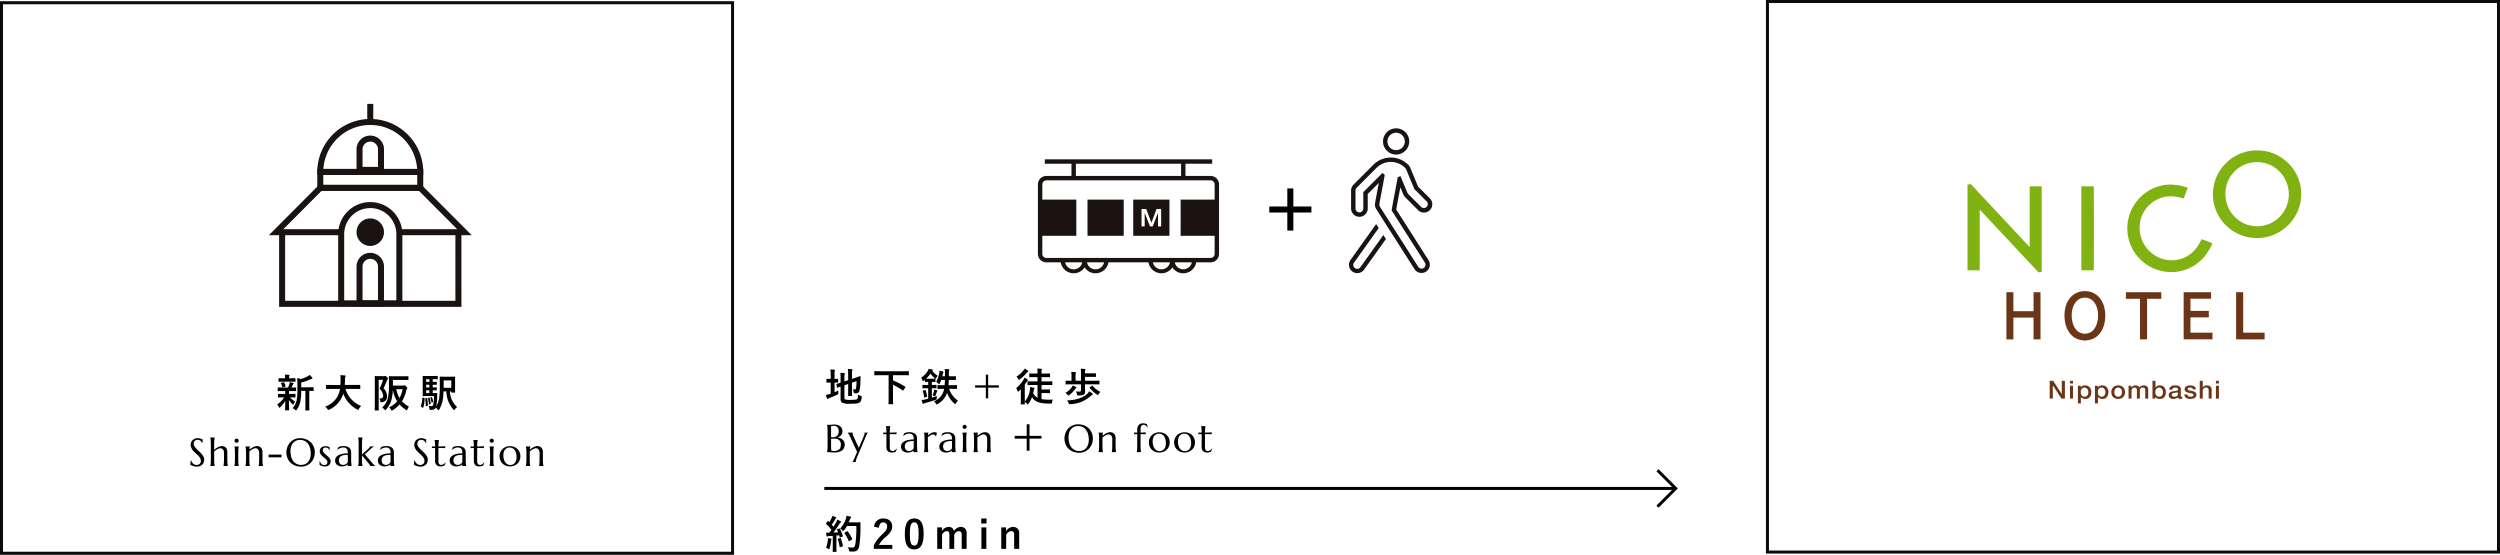 <svg xmlns="http://www.w3.org/2000/svg" width="831" height="184.408" viewBox="0 0 831 184.408"><defs><clipPath id="a"><path data-name="長方形 257" fill="none" d="M0 0h110.892v84.073H0z"/></clipPath><clipPath id="b"><path data-name="長方形 168" fill="none" d="M0 0h67.423v67.477H0z"/></clipPath><clipPath id="c"><path data-name="長方形 272" fill="none" d="M0 0h27.691v48.174H0z"/></clipPath><clipPath id="d"><path data-name="長方形 333" fill="none" d="M0 0h60.211v37.876H0z"/></clipPath></defs><g data-name="グループ 929"><g data-name="グループ 727" transform="translate(654 50)" clip-path="url(#a)"><path data-name="パス 1940" d="M110.892 15.565a1 1 0 0 0-.047.206 10.813 10.813 0 0 1-.528 2.89 14.854 14.854 0 0 1-10.319 9.974 15.134 15.134 0 0 1-2.843.462 14 14 0 0 1-2.3-.028 14.637 14.637 0 0 1-12.948-11.354 14.048 14.048 0 0 1-.314-4.119A14.649 14.649 0 0 1 92.597.441a14.855 14.855 0 0 1 2.388-.4c.458-.037.921-.038 1.38-.037a14.265 14.265 0 0 1 8.575 2.81 14.3 14.3 0 0 1 5.686 8.758 7.993 7.993 0 0 1 .218 1.67 1.194 1.194 0 0 0 .047.236Zm-4.094-.97a9.744 9.744 0 0 0-.2-2.073 10.479 10.479 0 0 0-3.129-5.722 10.343 10.343 0 0 0-6.734-2.891 10.534 10.534 0 0 0-2.955.278 10.39 10.39 0 0 0-8.015 9.431 10.737 10.737 0 0 0 .163 2.9 10.555 10.555 0 0 0 4.19 6.674 10.144 10.144 0 0 0 6.224 2.014A10.54 10.54 0 0 0 106.8 14.6" fill="#80b311"/><path data-name="パス 1941" d="M38.675 63.196a1.359 1.359 0 0 0-.536-.11 5.942 5.942 0 0 1-4.193-2.407 8.08 8.08 0 0 1-1.361-2.93 11.612 11.612 0 0 1-.327-3.591 10.159 10.159 0 0 1 .633-3.05 7.3 7.3 0 0 1 1.114-1.969 6.051 6.051 0 0 1 4.031-2.292 6.793 6.793 0 0 1 2.978.218 6.108 6.108 0 0 1 3.177 2.303 7.992 7.992 0 0 1 1.3 2.891 11.363 11.363 0 0 1 .272 3.474 10.7 10.7 0 0 1-.633 3.022 7.208 7.208 0 0 1-1.695 2.675 5.785 5.785 0 0 1-3.089 1.586c-.251.045-.508.073-.758.115a2.194 2.194 0 0 0-.235.063Zm-4.047-8.37a9.823 9.823 0 0 0 .363 2.6 5.562 5.562 0 0 0 1.068 2.089 3.751 3.751 0 0 0 4.067 1.235 3.626 3.626 0 0 0 2.027-1.46 5.828 5.828 0 0 0 .828-1.67 9.079 9.079 0 0 0 .392-2.106 8.518 8.518 0 0 0-.345-3.214 5.5 5.5 0 0 0-1-1.919 3.77 3.77 0 0 0-3.788-1.353 3.617 3.617 0 0 0-2.152 1.267 5.385 5.385 0 0 0-.916 1.552 8.245 8.245 0 0 0-.542 2.978" fill="#6b3518"/><path data-name="パス 1942" d="M20.663 32.075V11.959a1.03 1.03 0 0 1 .163-.028h3.657a1.1 1.1 0 0 1 .129.015.31.31 0 0 1 .036.04.067.067 0 0 1 .008.029c0 .082.007.163.007.245q0 14.016-.005 28.039a.283.283 0 0 1-.023.073 8.459 8.459 0 0 1-.98.169.952.952 0 0 1-.275-.251l-4.48-4.773L4.41 20.048a1.832 1.832 0 0 0-.29-.29c-.073.019-.065.065-.066.1v19.565a1.265 1.265 0 0 1-.028.408 1.341 1.341 0 0 1-.178.023H.283a2.277 2.277 0 0 1-.244-.025A1.562 1.562 0 0 1 0 39.636c-.006-.113 0-.225 0-.338V11.903c0-.133 0-.267.007-.4a.158.158 0 0 1 .145-.168c.3-.049.606-.094.924-.145.073.073.145.139.213.213l7.177 7.678 9.377 10.03 2.56 2.737a.786.786 0 0 0 .265.223" fill="#80b311"/><path data-name="パス 1943" d="M77.81 29.487c.317.079 3.388 1.275 3.606 1.4a.919.919 0 0 1-.033.107 20.245 20.245 0 0 1-2.585 4.235 14.247 14.247 0 0 1-11.344 5.2 14.5 14.5 0 0 1-10.638-4.867 14.1 14.1 0 0 1-3.4-6.744 13.889 13.889 0 0 1-.279-3.631 14.69 14.69 0 0 1 10.6-13.329 12.944 12.944 0 0 1 3.792-.492 18.763 18.763 0 0 1 5.513.954 1.6 1.6 0 0 1 .156.073c-.129.413-.3.805-.444 1.2s-.3.784-.445 1.176l-.461 1.219c-.081-.02-.145-.033-.214-.053a16.368 16.368 0 0 0-2.112-.524 11.393 11.393 0 0 0-3.15-.108 10.488 10.488 0 0 0-9.122 11.392 10.843 10.843 0 0 0 7.513 9.349 10.294 10.294 0 0 0 11.539-3.909 16.083 16.083 0 0 0 1.34-2.306l.166-.343" fill="#80b311"/><path data-name="パス 1944" d="M41.979 11.953c.038.278.041 27.58 0 27.877a.727.727 0 0 1-.32.031h-3.533a.384.384 0 0 1-.271-.046.407.407 0 0 1-.021-.083V12.1c0-.046.009-.091.017-.136a1.01 1.01 0 0 1 .145-.024h3.871a.763.763 0 0 1 .108.017" fill="#80b311"/><path data-name="パス 1945" d="M12.927 47.155a19.609 19.609 0 0 1 2.3 0 2.157 2.157 0 0 1 .023.227v6a.369.369 0 0 0 .285.058h6.052c.11 0 .218-.007.336-.01a.866.866 0 0 0 .03-.348v-5.598a.755.755 0 0 1 .028-.334.3.3 0 0 1 .085-.03h2.091a.253.253 0 0 1 .073.025.219.219 0 0 1 .028.03.063.063 0 0 1 .008.03l.009 15.353c0 .052 0 .1-.008.153a.132.132 0 0 1-.02.046.242.242 0 0 1-.026.028.054.054 0 0 1-.028.011l-1.935.011a1.822 1.822 0 0 1-.218-.009.242.242 0 0 1-.065-.03.581.581 0 0 1-.026-.29v-6.541a1.119 1.119 0 0 0-.025-.344c-.057-.006-.107-.015-.155-.015h-6.494a1.9 1.9 0 0 0-.028.192v6.634c0 .121 0 .242-.007.373a3.759 3.759 0 0 1-.777.031c-.245.007-.492 0-.737 0s-.508.012-.779-.012c-.009-.073-.02-.132-.023-.19V47.147Z" fill="#6b3518"/><path data-name="パス 1946" d="M74.11 49.319v3.876a.421.421 0 0 0 .028.112.859.859 0 0 0 .372.034h5.314a1.22 1.22 0 0 1 .349.02.4.4 0 0 1 .03.038.063.063 0 0 1 .009.028q0 .936.007 1.873c0 .051-.007.1-.013.168a.969.969 0 0 1-.171.035c-.174.005-.348 0-.522 0h-5.039c-.11 0-.218.007-.349.012-.009.085-.021.153-.021.221v4.575c0 .073.009.141.016.226a1.3 1.3 0 0 0 .176.034c.091.006.184 0 .277 0h6.451c.121 0 .242.006.378.009a2.134 2.134 0 0 1 .031.561c.005.184 0 .368 0 .553v.522a3.733 3.733 0 0 1-.018.563c-.068.01-.126.023-.184.026h-8.975c-.121 0-.243-.005-.383-.008a1.957 1.957 0 0 1-.03-.184V47.539a1.183 1.183 0 0 1 .028-.4.725.725 0 0 1 .123-.023h8.848a.249.249 0 0 1 .082.028 18.859 18.859 0 0 1 .014 2.115c-.078.068-.174.041-.263.041h-6.206c-.11 0-.218.007-.367.01" fill="#6b3518"/><path data-name="パス 1947" d="M59.692 49.31v13.466a3.582 3.582 0 0 1-.784.033c-.256.007-.513 0-.768 0s-.508.011-.771-.01a1.243 1.243 0 0 1-.03-.163V49.738a1.515 1.515 0 0 0-.021-.4.848.848 0 0 0-.336-.027h-4.309a3.223 3.223 0 0 1-.03-.715c-.007-.235 0-.471 0-.707v-.718a1.411 1.411 0 0 1 .182-.045q.109-.005.218 0h10.97a1.091 1.091 0 0 1 .363.024.342.342 0 0 1 .033.1v1.965a.417.417 0 0 1-.038.105h-4.665" fill="#6b3518"/><path data-name="パス 1948" d="M89.297 62.783a1.587 1.587 0 0 1-.02-.166V47.168a.59.59 0 0 1 .153-.047h2.057a.851.851 0 0 1 .135.025c.007.063.018.121.02.18v13.21a1.357 1.357 0 0 0 .186.037c.092.007.184 0 .277 0h6.609a.684.684 0 0 1 .043.16v1.9a.742.742 0 0 1-.031.154c-.081.007-.15.016-.218.017-2.316.036-8.856.018-9.209-.028" fill="#6b3518"/><path data-name="パス 1949" d="M27.324 76.581h1.15l2.841 4.355h.017v-4.355h1.037v5.911h-1.15l-2.831-4.346h-.027v4.346h-1.037Z" fill="#6b3518"/><path data-name="パス 1950" d="M34.069 76.581h.993v.894h-.993Zm0 1.631h.993v4.28h-.993Z" fill="#6b3518"/><path data-name="パス 1951" d="M36.692 78.212h.941v.58h.017a1.2 1.2 0 0 1 .584-.535 2.023 2.023 0 0 1 .81-.16 2.244 2.244 0 0 1 .928.178 1.812 1.812 0 0 1 .657.488 2.076 2.076 0 0 1 .392.725 2.9 2.9 0 0 1 .131.885 3.012 3.012 0 0 1-.118.837 2.132 2.132 0 0 1-.357.716 1.779 1.779 0 0 1-.606.5 1.883 1.883 0 0 1-.863.187 2.594 2.594 0 0 1-.435-.038 1.946 1.946 0 0 1-.418-.12 1.664 1.664 0 0 1-.37-.211 1.178 1.178 0 0 1-.283-.3h-.017v2.136h-.993Zm3.468 2.144a2.021 2.021 0 0 0-.078-.562 1.49 1.49 0 0 0-.236-.484 1.174 1.174 0 0 0-.392-.34 1.256 1.256 0 0 0-1.486.285 1.761 1.761 0 0 0-.317 1.1 2.092 2.092 0 0 0 .083.6 1.308 1.308 0 0 0 .248.476 1.212 1.212 0 0 0 .4.315 1.183 1.183 0 0 0 .536.115 1.155 1.155 0 0 0 .575-.132 1.194 1.194 0 0 0 .387-.344 1.347 1.347 0 0 0 .219-.48 2.326 2.326 0 0 0 .065-.551" fill="#6b3518"/><path data-name="パス 1952" d="M42.366 78.212h.941v.58h.022a1.2 1.2 0 0 1 .584-.535 2.023 2.023 0 0 1 .81-.16 2.244 2.244 0 0 1 .928.178 1.812 1.812 0 0 1 .657.488 2.076 2.076 0 0 1 .392.725 2.9 2.9 0 0 1 .131.885 3.012 3.012 0 0 1-.118.837 2.132 2.132 0 0 1-.357.716 1.779 1.779 0 0 1-.606.5 1.883 1.883 0 0 1-.863.187 2.594 2.594 0 0 1-.435-.038 1.946 1.946 0 0 1-.418-.12 1.664 1.664 0 0 1-.37-.211 1.178 1.178 0 0 1-.283-.3h-.022v2.136h-.993Zm3.468 2.144a2.021 2.021 0 0 0-.078-.562 1.49 1.49 0 0 0-.236-.484 1.174 1.174 0 0 0-.392-.34 1.256 1.256 0 0 0-1.486.285 1.761 1.761 0 0 0-.317 1.1 2.091 2.091 0 0 0 .083.6 1.308 1.308 0 0 0 .248.476 1.212 1.212 0 0 0 .4.315 1.183 1.183 0 0 0 .536.115 1.155 1.155 0 0 0 .575-.132 1.194 1.194 0 0 0 .387-.344 1.347 1.347 0 0 0 .219-.48 2.327 2.327 0 0 0 .065-.551" fill="#6b3518"/><path data-name="パス 1953" d="M50.079 82.608a2.564 2.564 0 0 1-.963-.17 2.043 2.043 0 0 1-.715-.468 2 2 0 0 1-.444-.712 2.771 2.771 0 0 1 0-1.813 2.013 2.013 0 0 1 .444-.712 2.052 2.052 0 0 1 .715-.467 2.811 2.811 0 0 1 1.925 0 2.059 2.059 0 0 1 .715.467 2.014 2.014 0 0 1 .444.712 2.771 2.771 0 0 1 0 1.813 2 2 0 0 1-.444.712 2.05 2.05 0 0 1-.715.468 2.563 2.563 0 0 1-.962.17m0-.745a1.163 1.163 0 0 0 .976-.48 1.477 1.477 0 0 0 .23-.484 2.05 2.05 0 0 0 0-1.1 1.437 1.437 0 0 0-.23-.484 1.237 1.237 0 0 0-.4-.343 1.317 1.317 0 0 0-1.15 0 1.232 1.232 0 0 0-.4.343 1.437 1.437 0 0 0-.23.484 2.05 2.05 0 0 0 0 1.1 1.478 1.478 0 0 0 .23.484 1.166 1.166 0 0 0 .977.48" fill="#6b3518"/><path data-name="パス 1954" d="M53.528 78.212h.941v.6h.026a2.625 2.625 0 0 1 .244-.289 1.321 1.321 0 0 1 .292-.224 1.538 1.538 0 0 1 .37-.145 1.946 1.946 0 0 1 .479-.053 1.7 1.7 0 0 1 .763.174 1 1 0 0 1 .5.537 1.967 1.967 0 0 1 .584-.521 1.641 1.641 0 0 1 .828-.19 1.681 1.681 0 0 1 1.111.331 1.371 1.371 0 0 1 .4 1.109v2.956h-.993v-2.5q0-.256-.017-.468a.925.925 0 0 0-.1-.364.562.562 0 0 0-.249-.237 1.022 1.022 0 0 0-.453-.083.862.862 0 0 0-.732.3 1.375 1.375 0 0 0-.226.845v2.509h-.994V79.75a1.119 1.119 0 0 0-.17-.675.731.731 0 0 0-.622-.228.947.947 0 0 0-.371.075.922.922 0 0 0-.314.216 1.084 1.084 0 0 0-.218.347 1.264 1.264 0 0 0-.083.472v2.542h-.993Z" fill="#6b3518"/><path data-name="パス 1955" d="M61.485 76.581h.993v2.186h.017a1.31 1.31 0 0 1 .253-.282 1.563 1.563 0 0 1 .327-.211 1.769 1.769 0 0 1 .375-.133 1.7 1.7 0 0 1 .388-.045 2.245 2.245 0 0 1 .928.178 1.813 1.813 0 0 1 .657.488 2.075 2.075 0 0 1 .392.725 2.9 2.9 0 0 1 .131.885 3.012 3.012 0 0 1-.118.837 2.132 2.132 0 0 1-.357.716 1.779 1.779 0 0 1-.606.5 1.883 1.883 0 0 1-.863.187 3.736 3.736 0 0 1-.457-.029 1.838 1.838 0 0 1-.44-.113 1.517 1.517 0 0 1-.379-.215 1.039 1.039 0 0 1-.283-.348h-.017v.588h-.941Zm3.468 3.775a2.021 2.021 0 0 0-.078-.562 1.49 1.49 0 0 0-.236-.484 1.173 1.173 0 0 0-.392-.34 1.256 1.256 0 0 0-1.486.285 1.761 1.761 0 0 0-.317 1.1 2.092 2.092 0 0 0 .083.6 1.308 1.308 0 0 0 .248.476 1.212 1.212 0 0 0 .4.315 1.184 1.184 0 0 0 .536.115 1.155 1.155 0 0 0 .575-.132 1.194 1.194 0 0 0 .387-.344 1.347 1.347 0 0 0 .219-.48 2.326 2.326 0 0 0 .065-.551" fill="#6b3518"/><path data-name="パス 1956" d="M70.905 81.54a.468.468 0 0 0 .049.248.2.2 0 0 0 .187.075h.1a.7.7 0 0 0 .139-.017v.654q-.052.016-.135.037t-.17.037a1.735 1.735 0 0 1-.322.033.994.994 0 0 1-.505-.116.573.573 0 0 1-.261-.405 1.779 1.779 0 0 1-.728.4 3 3 0 0 1-.832.124 2.146 2.146 0 0 1-.584-.078 1.56 1.56 0 0 1-.492-.232 1.123 1.123 0 0 1-.341-.39 1.152 1.152 0 0 1-.126-.55 1.22 1.22 0 0 1 .153-.646 1.1 1.1 0 0 1 .4-.389 1.842 1.842 0 0 1 .557-.2c.206-.042.415-.073.624-.1.179-.033.351-.057.514-.071a2.5 2.5 0 0 0 .431-.07.674.674 0 0 0 .3-.153.409.409 0 0 0 .108-.31.465.465 0 0 0-.092-.3.6.6 0 0 0-.227-.179 1.064 1.064 0 0 0-.3-.083 2.666 2.666 0 0 0-.314-.02 1.3 1.3 0 0 0-.688.166.637.637 0 0 0-.305.513h-.991a1.364 1.364 0 0 1 .21-.686 1.408 1.408 0 0 1 .465-.439 1.957 1.957 0 0 1 .641-.232 4.06 4.06 0 0 1 .732-.066 3.282 3.282 0 0 1 .654.066 1.915 1.915 0 0 1 .58.215 1.241 1.241 0 0 1 .414.385 1.019 1.019 0 0 1 .157.576Zm-.993-1.192a1.246 1.246 0 0 1-.558.169q-.331.029-.662.088a2.114 2.114 0 0 0-.305.07.947.947 0 0 0-.261.124.557.557 0 0 0-.179.207.68.68 0 0 0-.065.311.381.381 0 0 0 .1.264.692.692 0 0 0 .231.17 1.113 1.113 0 0 0 .3.087 1.993 1.993 0 0 0 .291.025 1.7 1.7 0 0 0 .357-.041 1.209 1.209 0 0 0 .362-.141.929.929 0 0 0 .283-.253.614.614 0 0 0 .113-.376Z" fill="#6b3518"/><path data-name="パス 1957" d="M73.075 81.118a.705.705 0 0 0 .331.58 1.365 1.365 0 0 0 .688.165 2.792 2.792 0 0 0 .318-.02 1.452 1.452 0 0 0 .336-.078.628.628 0 0 0 .257-.17.393.393 0 0 0 .092-.294.407.407 0 0 0-.139-.3.977.977 0 0 0-.336-.187 3.469 3.469 0 0 0-.466-.12q-.261-.05-.532-.107a5.163 5.163 0 0 1-.536-.141 1.792 1.792 0 0 1-.462-.223 1.054 1.054 0 0 1-.327-.361 1.1 1.1 0 0 1-.122-.542.937.937 0 0 1 .179-.583 1.356 1.356 0 0 1 .453-.381 2.059 2.059 0 0 1 .61-.2 3.78 3.78 0 0 1 .641-.057 3.065 3.065 0 0 1 .667.07 1.843 1.843 0 0 1 .575.227 1.331 1.331 0 0 1 .641 1.018h-1.037a.593.593 0 0 0-.328-.455 1.422 1.422 0 0 0-.588-.116 2.105 2.105 0 0 0-.248.017 1.145 1.145 0 0 0-.27.062.572.572 0 0 0-.214.132.309.309 0 0 0-.087.228.351.351 0 0 0 .126.281 1.018 1.018 0 0 0 .331.179 3.5 3.5 0 0 0 .466.12c.175.033.354.068.54.107s.357.086.532.14a1.777 1.777 0 0 1 .466.224 1.127 1.127 0 0 1 .332.356 1.042 1.042 0 0 1 .126.531 1.106 1.106 0 0 1-.183.645 1.413 1.413 0 0 1-.475.431 2.221 2.221 0 0 1-.649.24 3.427 3.427 0 0 1-.706.075 3.212 3.212 0 0 1-.789-.091 1.875 1.875 0 0 1-.627-.277 1.36 1.36 0 0 1-.418-.464 1.412 1.412 0 0 1-.161-.658Z" fill="#6b3518"/><path data-name="パス 1958" d="M77.198 76.581h.993v2.194h.018a1.422 1.422 0 0 1 .545-.484 1.678 1.678 0 0 1 .805-.194 1.741 1.741 0 0 1 1.168.364 1.358 1.358 0 0 1 .427 1.093v2.939h-.993v-2.691a1.128 1.128 0 0 0-.226-.733.85.85 0 0 0-.654-.228 1.126 1.126 0 0 0-.453.087.986.986 0 0 0-.34.24 1.1 1.1 0 0 0-.217.36 1.211 1.211 0 0 0-.079.439v2.525h-.994Z" fill="#6b3518"/><path data-name="パス 1959" d="M82.57 76.581h.993v.894h-.993Zm0 1.631h.993v4.28h-.993Z" fill="#6b3518"/></g></g><g data-name="グループ 790"><g data-name="グループ 526" clip-path="url(#b)" fill="#1a1311" transform="translate(89.365 34.516)"><path data-name="パス 1446" d="M44.378 67.34H23.044V43.321a10.667 10.667 0 1 1 21.334 0Zm-19.334-2h17.334V43.321a8.667 8.667 0 1 0-17.334 0Z"/><path data-name="パス 1447" d="M37.278 42.664a3.566 3.566 0 1 1-3.566-3.564 3.566 3.566 0 0 1 3.566 3.566"/><path data-name="パス 1448" d="M33.711 47.231a4.566 4.566 0 1 1 4.566-4.567 4.572 4.572 0 0 1-4.566 4.567m0-7.133a2.566 2.566 0 1 0 2.566 2.566 2.569 2.569 0 0 0-2.566-2.564"/><path data-name="パス 1449" d="M38.278 67.34h-9.133V54.092a4.566 4.566 0 0 1 9.133 0Zm-7.133-2h5.133V54.092a2.566 2.566 0 0 0-5.133 0Z"/><path data-name="パス 1450" d="M38.278 22.954h-9.133V15.12a4.566 4.566 0 1 1 9.133 0Zm-7.133-2h5.133V15.12a2.566 2.566 0 1 0-5.133 0Z"/><path data-name="パス 1451" d="M67.423 43.664H43.378v-2H62.6L49.9 28.929H17.514L4.819 41.664h19.225v2H0l16.684-16.735h34.054Z"/><path data-name="パス 1452" d="M51.323 23.637H16.1v-1a17.63 17.63 0 0 1 17.61-17.61 17.63 17.63 0 0 1 17.61 17.61Zm-33.192-2h31.161a15.63 15.63 0 0 0-15.579-14.61 15.63 15.63 0 0 0-15.579 14.61"/><path data-name="パス 1453" d="M64.014 67.477H3.41V42.664h2v22.813h56.6V42.664h2Z"/><path data-name="長方形 167" d="M32.713 0h2v6.027h-2z"/><path data-name="パス 1454" d="M51.323 28.929H16.1v-7.292h35.223Zm-33.224-2h31.224v-3.292H18.1Z"/></g></g><path data-name="パス 2130" d="M101.512 129.922v4.576c0 1.222-.026 1.729-.026 1.794 0 .143.013.156.143.156h1.071c.117 0 .13-.013.13-.156 0-.065-.026-.572-.026-1.794v-4.576c.9.013 1.248.026 1.313.026.13 0 .143-.013.143-.143v-.949c0-.13-.013-.143-.143-.143-.078 0-.507.026-1.768.026h-2.223v-1.586a14.206 14.206 0 0 0 3.024-1.066 1.447 1.447 0 0 1 .507-.156c.117-.013.195-.078.195-.156a.416.416 0 0 0-.091-.247 5.247 5.247 0 0 0-.845-.923 3.573 3.573 0 0 1-.689.481 9.314 9.314 0 0 1-2.249.9 6.432 6.432 0 0 0-1.2-.312c.065.767.078 1.456.078 2.223v1.411a16.854 16.854 0 0 1-.26 3.744 6 6 0 0 1-1.335 2.642 2.977 2.977 0 0 1 .845.52c.143.117.221.182.286.182.091 0 .156-.091.273-.247a7.068 7.068 0 0 0 1.118-2.47 16.927 16.927 0 0 0 .338-3.757Zm-6.721.065c.013.195.013.416.013.715v.234h-.676c-1.118 0-1.495-.026-1.573-.026-.13 0-.143.013-.143.143v.923c0 .13.013.143.143.143.078 0 .455-.026 1.573-.026h.325a7.966 7.966 0 0 1-2.301 2.315 3.662 3.662 0 0 1 .507.871c.065.169.117.26.208.26.065 0 .143-.065.273-.182a10.277 10.277 0 0 0 1.69-2.106c-.013 1.625-.052 2.574-.052 3 0 .13.013.143.143.143h1.027c.143 0 .156-.013.156-.143 0-.455-.052-1.482-.065-3.289a6.413 6.413 0 0 0 1.161 1.354c.13.13.221.182.273.182s.1-.078.156-.208a3.735 3.735 0 0 1 .455-.832 6.1 6.1 0 0 1-1.664-1.365h.091c1.105 0 1.482.026 1.56.026.13 0 .143-.013.143-.143v-.923c0-.13-.013-.143-.143-.143-.078 0-.455.026-1.56.026h-.442v-.234a3.732 3.732 0 0 1 .026-.715h.6c1.131 0 1.521.026 1.6.026.13 0 .143-.013.143-.143v-.936c0-.13-.013-.143-.143-.143s-.507.026-1.4.026c.156-.3.26-.533.4-.858a.7.7 0 0 1 .2-.3.23.23 0 0 0 .1-.195c0-.091-.026-.143-.156-.182-.377-.091-.7-.195-1.131-.273a2.026 2.026 0 0 1-.091.572 8.155 8.155 0 0 1-.494 1.235h-1.677c-1.144 0-1.521-.026-1.6-.026-.117 0-.13.013-.13.143v.936c0 .13.013.143.13.143.078 0 .455-.026 1.6-.026Zm1.755-3.12c1.079 0 1.443.026 1.521.026.143 0 .156-.013.156-.143v-.9c0-.13-.013-.143-.156-.143-.078 0-.442.026-1.521.026H96.1v-.338a.888.888 0 0 1 .065-.468.5.5 0 0 0 .078-.221c0-.065-.078-.1-.208-.117a23.52 23.52 0 0 0-1.352-.065 3.7 3.7 0 0 1 .078.858v.351h-.507c-1.079 0-1.456-.026-1.534-.026-.13 0-.143.013-.143.143v.9c0 .13.013.143.143.143.078 0 .455-.026 1.534-.026Zm-1.746 1.651c.143-.039.169-.078.13-.208a5.689 5.689 0 0 0-.481-1.17c-.052-.1-.078-.13-.234-.091l-.663.195c-.182.039-.2.078-.117.221a5.348 5.348 0 0 1 .365 1.143c.039.143.091.156.26.1Zm18.2.754a7.858 7.858 0 0 1-.7 2.3 7.525 7.525 0 0 1-4.21 3.576 4.027 4.027 0 0 1 .741.819c.143.221.2.3.3.3a1.038 1.038 0 0 0 .312-.1 8.531 8.531 0 0 0 4.157-4.059 7.56 7.56 0 0 0 .5-1.25 9.961 9.961 0 0 0 4.624 5.25.836.836 0 0 0 .3.13c.1 0 .156-.1.273-.325a4.335 4.335 0 0 1 .753-.973 8.678 8.678 0 0 1-5.2-5.668h3.107c1.17 0 1.573.026 1.651.026.13 0 .143-.013.143-.156v-1.066c0-.13-.013-.143-.143-.143-.078 0-.481.026-1.651.026H114.6c.052-.559.065-1.157.078-1.794a2.249 2.249 0 0 1 .117-.91.546.546 0 0 0 .078-.273c0-.091-.1-.156-.234-.182a14.957 14.957 0 0 0-1.5-.1 10.184 10.184 0 0 1 .073 1.508 34.402 34.402 0 0 1-.065 1.755h-2.977c-1.17 0-1.573-.026-1.651-.026-.13 0-.143.013-.143.143v1.066c0 .143.013.156.143.156.078 0 .481-.026 1.651-.026Zm17.6-1.1v-1.877h3.367c1.183 0 1.573.026 1.651.026.13 0 .143-.013.143-.13v-1c0-.13-.013-.143-.143-.143-.078 0-.468.026-1.651.026h-2.9c-1.17 0-1.586-.026-1.664-.026-.13 0-.143.013-.143.143 0 .078.026.923.026 2.8a18.746 18.746 0 0 1-.338 4.238 6.174 6.174 0 0 1-1.93 3.231 2.684 2.684 0 0 1 .754.648c.13.156.2.234.26.234s.143-.078.273-.221a7.432 7.432 0 0 0 1.833-3.3 14.635 14.635 0 0 0 .442-3.393 9.741 9.741 0 0 0 1.443 3.965 8.05 8.05 0 0 1-2.639 2 3.042 3.042 0 0 1 .585.78c.117.208.169.3.26.3a.825.825 0 0 0 .312-.142 9.028 9.028 0 0 0 2.275-1.885 10.657 10.657 0 0 0 2.119 1.794c.143.091.221.143.286.143.091 0 .143-.1.221-.325a3.284 3.284 0 0 1 .494-.91 8.255 8.255 0 0 1-2.327-1.768 10.98 10.98 0 0 0 1.456-3.653 1.028 1.028 0 0 1 .221-.507.286.286 0 0 0 .114-.212c0-.1-.065-.208-.39-.546-.26-.312-.4-.4-.494-.4a.557.557 0 0 0-.208.065 1.008 1.008 0 0 1-.364.039Zm3.23 1.204a8.915 8.915 0 0 1-1.03 2.912 9.292 9.292 0 0 1-1.076-2.912Zm-8.021-4.342c-.676 0-1.014-.026-1.105-.026-.13 0-.143.013-.143.156 0 .078.026.975.026 2.769v5.6c0 1.794-.026 2.665-.026 2.756 0 .13.013.143.143.143h1.04c.143 0 .156-.013.156-.143 0-.078-.026-1-.026-2.756v-7.29h1.456a16.214 16.214 0 0 1-1.183 2.925 4.056 4.056 0 0 1 1.222 2.34c0 .793-.468.988-1.274.949a1.615 1.615 0 0 1 .286.806c.078.468.078.468.468.429a1.758 1.758 0 0 0 1.781-2.015 3.759 3.759 0 0 0-1.13-2.613 25.262 25.262 0 0 0 1.091-2.556.907.907 0 0 1 .247-.416.333.333 0 0 0 .13-.234c0-.1-.052-.221-.338-.507-.3-.325-.39-.39-.507-.39a.3.3 0 0 0-.143.039.6.6 0 0 1-.26.039Zm18.421 6.617a9.756 9.756 0 0 1-.286 3.016.525.525 0 0 1-.533.338 7.271 7.271 0 0 1-.962-.078 2.877 2.877 0 0 1 .26.871c.078.4.078.4.286.429.169.013.39.013.559.013a1.357 1.357 0 0 0 1.261-.715 3.619 3.619 0 0 1 .7.611c.13.13.208.208.273.208s.117-.078.221-.234a9.606 9.606 0 0 0 1.235-3.64 23.77 23.77 0 0 0 .182-2.366h.936a9.4 9.4 0 0 0 2.316 6.004c.13.143.195.208.26.208s.13-.078.247-.247a4.733 4.733 0 0 1 .767-.761 7.407 7.407 0 0 1-2.405-5.2H150v.247c0 .13.013.156.143.156h.988c.143 0 .156-.013.156-.143 0-.091-.026-.429-.026-1.287v-2.448c0-.845.026-1.222.026-1.3 0-.13-.013-.143-.156-.143-.078 0-.429.026-1.456.026h-1.9c-1.04 0-1.378-.026-1.456-.026-.143 0-.156.013-.156.143 0 .078.026.689.026 2.028a36.7 36.7 0 0 1-.169 4.615 7.389 7.389 0 0 1-1.04 3.107 14.679 14.679 0 0 0 .338-3.432l.039-.858c.013-.143-.026-.169-.143-.169-.078 0-.325.026-1.144.026h-.23v-.923c.819.013 1.118.026 1.2.026.13 0 .143-.013.143-.143v-.728c0-.13-.013-.13-.143-.13-.078 0-.39.013-1.2.013v-.871c.819.013 1.118.026 1.2.026.13 0 .143-.013.143-.143v-.715c0-.13-.013-.143-.143-.143-.078 0-.377.026-1.2.026v-.9h.247c.845 0 1.209.026 1.287.026.13 0 .143-.013.143-.143v-.832c0-.13-.013-.143-.143-.143-.078 0-.442.026-1.287.026h-2.093c-.884 0-1.222-.026-1.365-.026s-.143.013-.143.143c0 .091.026.572.026 1.6v3.237c0 1.027-.026 1.508-.026 1.586 0 .143.013.156.143.156s.481-.026 1.365-.026Zm5.77-5.213v2.47h-2.546c.013-.4.013-.832.013-1.326v-1.144Zm-8.344 4.212v-.923h1.066v.923Zm0-3.705v-.9h1.066v.9Zm0 1.82v-.871h1.066v.871Zm-1.066 3.406c-.169-.052-.195-.065-.208.091a10.624 10.624 0 0 1-.468 2.717c-.052.13-.052.169.1.247l.455.3c.1.065.182.065.234-.078a10.774 10.774 0 0 0 .455-2.925c0-.143 0-.156-.182-.221Zm.923.169c-.156.039-.182.052-.156.2a19.245 19.245 0 0 1 .143 2.387c0 .143.026.143.182.091l.4-.143c.143-.052.156-.065.156-.2-.026-.806-.117-1.573-.208-2.3-.013-.13-.039-.13-.195-.1Zm.9-.078c-.143.052-.156.052-.13.182a13.363 13.363 0 0 1 .273 1.937c.013.143.039.143.182.078l.273-.117c.156-.065.169-.1.156-.221a16.884 16.884 0 0 0-.3-1.859c-.026-.13-.052-.143-.182-.091Zm.787-.154c-.13.039-.143.052-.1.169a8.611 8.611 0 0 1 .325 1.469c.013.1.039.13.169.065l.273-.143c.117-.065.117-.091.1-.195a7.684 7.684 0 0 0-.348-1.365c-.039-.1-.052-.117-.169-.078Z"/><path data-name="パス 2131" d="M67.313 147.253h-.14a1.8 1.8 0 0 0-.162-.33 1.521 1.521 0 0 0-.292-.346 1.549 1.549 0 0 0-.438-.27 1.559 1.559 0 0 0-.606-.108 1.5 1.5 0 0 0-.552.1 1.1 1.1 0 0 0-.4.267 1.128 1.128 0 0 0-.244.406 1.562 1.562 0 0 0-.083.521 1.635 1.635 0 0 0 .257.873 5.044 5.044 0 0 0 .644.822q.387.406.838.813a10.5 10.5 0 0 1 .838.844 4.84 4.84 0 0 1 .644.917 2.149 2.149 0 0 1 .257 1.031 2.537 2.537 0 0 1-.143.828 2.138 2.138 0 0 1-.441.746 2.22 2.22 0 0 1-.768.536 2.764 2.764 0 0 1-1.122.205 3.442 3.442 0 0 1-.687-.07 4.441 4.441 0 0 1-.6-.165 3.908 3.908 0 0 1-.5-.213 3.629 3.629 0 0 1-.359-.209l.146-1.4h.159a2.025 2.025 0 0 0 .229.568 1.972 1.972 0 0 0 .39.476 1.865 1.865 0 0 0 .53.33 1.69 1.69 0 0 0 .654.124 1.615 1.615 0 0 0 .581-.1 1.316 1.316 0 0 0 .441-.273 1.18 1.18 0 0 0 .282-.416 1.382 1.382 0 0 0 .1-.527 1.852 1.852 0 0 0-.146-.74 2.914 2.914 0 0 0-.384-.644 5.363 5.363 0 0 0-.54-.59q-.3-.286-.619-.574t-.619-.594a4.76 4.76 0 0 1-.54-.651 3.339 3.339 0 0 1-.384-.743 2.51 2.51 0 0 1-.146-.873 2.063 2.063 0 0 1 .194-.9 2.169 2.169 0 0 1 .514-.689 2.293 2.293 0 0 1 .727-.438 2.368 2.368 0 0 1 .838-.152 3.126 3.126 0 0 1 .584.051 3.855 3.855 0 0 1 .479.121q.213.07.371.14l.26.114Zm7.142 3.377a1.869 1.869 0 0 0-.336-1.231 1.126 1.126 0 0 0-.9-.394 1.49 1.49 0 0 0-.467.086 3.31 3.31 0 0 0-.527.232 4.811 4.811 0 0 0-.536.34 4.991 4.991 0 0 0-.5.409v2.355q0 .54.013.943t.038.7q.025.292.057.489a2.921 2.921 0 0 0 .07.33v.019H69.9v-.025a3.374 3.374 0 0 0 .073-.33q.035-.2.057-.489t.038-.7q.016-.4.016-.943V147.9q0-.54-.016-.943t-.038-.7q-.022-.292-.057-.489a3.374 3.374 0 0 0-.073-.33v-.02h1.466v.025a2.921 2.921 0 0 0-.07.33q-.032.2-.057.489t-.038.7q-.013.4-.013.943v1.625a6.7 6.7 0 0 1 .562-.451 5.739 5.739 0 0 1 .638-.4 3.867 3.867 0 0 1 .673-.286 2.233 2.233 0 0 1 .673-.108 1.88 1.88 0 0 1 .841.171 1.617 1.617 0 0 1 .569.452 1.789 1.789 0 0 1 .317.638 2.735 2.735 0 0 1 .1.727v2.158q0 .54.013.943t.038.7q.025.292.057.489a2.921 2.921 0 0 0 .07.33v.015h-1.466v-.025a3.374 3.374 0 0 0 .073-.33q.035-.2.057-.489t.038-.7q.016-.4.016-.943Zm3.638.26q0-.54-.016-.943t-.038-.7q-.022-.292-.057-.489a3.374 3.374 0 0 0-.073-.33v-.02h1.466v.025a2.921 2.921 0 0 0-.07.33q-.032.2-.057.489t-.038.7q-.013.4-.013.943v1.536q0 .54.013.943t.038.7q.025.292.057.489a2.921 2.921 0 0 0 .07.33v.015h-1.466v-.025a3.374 3.374 0 0 0 .073-.33q.035-.2.057-.489t.038-.7q.016-.4.016-.943Zm-.133-4.405a.652.652 0 0 1 .054-.263.724.724 0 0 1 .143-.216.657.657 0 0 1 .213-.146.668.668 0 0 1 .27-.054.668.668 0 0 1 .27.054.694.694 0 0 1 .216.146.694.694 0 0 1 .146.216.652.652 0 0 1 .054.263.664.664 0 0 1-.2.489.664.664 0 0 1-.489.2.668.668 0 0 1-.27-.054.657.657 0 0 1-.213-.146.724.724 0 0 1-.143-.216.668.668 0 0 1-.051-.273Zm8.183 4.145a1.869 1.869 0 0 0-.336-1.231 1.126 1.126 0 0 0-.9-.394 1.446 1.446 0 0 0-.457.086 3.426 3.426 0 0 0-.521.229 4.9 4.9 0 0 0-.533.333 5.249 5.249 0 0 0-.5.406l-.013.832v1.536q0 .54.013.943t.038.7q.025.292.057.489a2.921 2.921 0 0 0 .07.33v.019h-1.466v-.025a3.374 3.374 0 0 0 .073-.33q.035-.2.057-.489t.038-.7q.016-.4.016-.943v-1.531q0-.54-.016-.943t-.038-.7q-.022-.292-.057-.489a3.374 3.374 0 0 0-.073-.33v-.02h1.466v.025a2.184 2.184 0 0 0-.079.4q-.029.244-.06.638.26-.216.562-.432a5.164 5.164 0 0 1 .625-.384 4.025 4.025 0 0 1 .66-.273 2.214 2.214 0 0 1 .66-.1 1.88 1.88 0 0 1 .841.171 1.617 1.617 0 0 1 .562.455 1.789 1.789 0 0 1 .317.638 2.735 2.735 0 0 1 .1.727v2.158q0 .54.013.943t.038.7q.025.292.057.489a2.921 2.921 0 0 0 .07.33v.015h-1.466v-.025a3.374 3.374 0 0 0 .073-.33q.035-.2.057-.489t.038-.7q.016-.4.016-.943Zm3.143 1.378v-.908h4.291v.908Zm10.456-6.354a5.4 5.4 0 0 1 1.958.346 4.619 4.619 0 0 1 1.552.971 4.418 4.418 0 0 1 1.022 1.5 4.948 4.948 0 0 1 .368 1.937 5.086 5.086 0 0 1-.14 1.187 4.833 4.833 0 0 1-.409 1.1 4.662 4.662 0 0 1-.663.962 4.253 4.253 0 0 1-.9.762 4.4 4.4 0 0 1-1.114.5 4.6 4.6 0 0 1-1.316.189 5.494 5.494 0 0 1-1.958-.34 4.564 4.564 0 0 1-1.549-.96 4.392 4.392 0 0 1-1.022-1.5 4.942 4.942 0 0 1-.371-1.939 5.086 5.086 0 0 1 .14-1.187 4.958 4.958 0 0 1 .409-1.111 4.659 4.659 0 0 1 .66-.968 4.259 4.259 0 0 1 .9-.765 4.325 4.325 0 0 1 1.117-.5 4.63 4.63 0 0 1 1.316-.185Zm.362 8.88a3.2 3.2 0 0 0 1.289-.254 2.811 2.811 0 0 0 1.007-.737 3.432 3.432 0 0 0 .657-1.177 4.915 4.915 0 0 0 .233-1.578 6.936 6.936 0 0 0-.225-1.812 4.385 4.385 0 0 0-.67-1.447 3.154 3.154 0 0 0-1.108-.958 3.3 3.3 0 0 0-1.546-.346 3.233 3.233 0 0 0-1.289.251 2.811 2.811 0 0 0-1.006.727 3.367 3.367 0 0 0-.657 1.168 4.886 4.886 0 0 0-.235 1.574 7.076 7.076 0 0 0 .222 1.812 4.37 4.37 0 0 0 .667 1.457 3.193 3.193 0 0 0 1.111.968 3.267 3.267 0 0 0 1.546.351Zm9.491-4.85-.089.013a1.426 1.426 0 0 0-.143-.311 1.315 1.315 0 0 0-.254-.3 1.32 1.32 0 0 0-.375-.232 1.293 1.293 0 0 0-.5-.092 1.187 1.187 0 0 0-.371.057.89.89 0 0 0-.3.168.8.8 0 0 0-.206.276.916.916 0 0 0-.076.387 1.034 1.034 0 0 0 .194.594 3.5 3.5 0 0 0 .486.559q.292.276.632.555a7.265 7.265 0 0 1 .632.584 3.2 3.2 0 0 1 .486.651 1.5 1.5 0 0 1 .194.746 1.8 1.8 0 0 1-.114.632 1.536 1.536 0 0 1-.352.549 1.768 1.768 0 0 1-.609.39 2.372 2.372 0 0 1-.885.149 2.679 2.679 0 0 1-.568-.057 3.165 3.165 0 0 1-.482-.143 2.62 2.62 0 0 1-.394-.19q-.175-.1-.308-.2l.063-1.206h.1a2.189 2.189 0 0 0 .19.546 1.516 1.516 0 0 0 .314.422 1.4 1.4 0 0 0 .428.273 1.382 1.382 0 0 0 .527.1 1.043 1.043 0 0 0 .746-.26.891.891 0 0 0 .276-.679 1.1 1.1 0 0 0-.187-.619 2.926 2.926 0 0 0-.473-.543q-.286-.26-.613-.521a6.387 6.387 0 0 1-.613-.555 2.855 2.855 0 0 1-.473-.647 1.684 1.684 0 0 1-.187-.8 1.649 1.649 0 0 1 .136-.676 1.532 1.532 0 0 1 .381-.527 1.738 1.738 0 0 1 .581-.34 2.168 2.168 0 0 1 .736-.121 2.965 2.965 0 0 1 .879.111 3.079 3.079 0 0 1 .536.213Zm1.81 3.352a1.751 1.751 0 0 1 .206-.87 2.025 2.025 0 0 1 .549-.628 3 3 0 0 1 .781-.422 5.87 5.87 0 0 1 .908-.254 7.978 7.978 0 0 1 .927-.127q.457-.035.838-.041v-.324a2.172 2.172 0 0 0-.114-.724 1.349 1.349 0 0 0-.3-.5 1.235 1.235 0 0 0-.473-.3 1.8 1.8 0 0 0-.606-.1 2.663 2.663 0 0 0-.451.038 2.551 2.551 0 0 0-.46.124 3.35 3.35 0 0 0-.5.241 5.245 5.245 0 0 0-.568.387l-.063-.038.432-.9a3.2 3.2 0 0 1 .413-.156 3.9 3.9 0 0 1 .413-.1 4.016 4.016 0 0 1 .428-.054q.219-.016.46-.016a3.537 3.537 0 0 1 1.139.162 2.118 2.118 0 0 1 .774.444 1.7 1.7 0 0 1 .441.66 2.315 2.315 0 0 1 .14.809v2.069q0 .54.016.943t.038.7q.022.292.057.489a3.374 3.374 0 0 0 .073.33v.03H115.5v-.025a1.315 1.315 0 0 0 .048-.229q.016-.127.029-.3a3.279 3.279 0 0 1-.314.235 2.514 2.514 0 0 1-.415.219 2.821 2.821 0 0 1-.514.159 2.967 2.967 0 0 1-.619.06 2.545 2.545 0 0 1-1.708-.519 1.831 1.831 0 0 1-.607-1.473Zm4.208-1.848a10.959 10.959 0 0 0-1.113.067 3.033 3.033 0 0 0-.943.251 1.6 1.6 0 0 0-.654.543 1.613 1.613 0 0 0-.244.936 1.6 1.6 0 0 0 .377 1.142 1.36 1.36 0 0 0 1.034.394 1.709 1.709 0 0 0 .555-.086 1.885 1.885 0 0 0 .445-.216 1.608 1.608 0 0 0 .33-.285 1.4 1.4 0 0 0 .2-.3q.013-.241.013-.536v-1.91Zm3.606-3.288q0-.54-.016-.943t-.038-.7q-.022-.292-.057-.489a3.374 3.374 0 0 0-.073-.33v-.02h1.465v.025a2.92 2.92 0 0 0-.07.33q-.032.2-.057.489t-.038.7q-.013.4-.013.943v3.161l2.078-1.865q.545-.476.545-.793h1.473v.025a1.785 1.785 0 0 0-.314.13 2.566 2.566 0 0 0-.3.187q-.149.108-.311.244t-.351.314l-1.86 1.69 2.552 3.01q.114.14.248.282t.267.263a2.689 2.689 0 0 0 .26.209.7.7 0 0 0 .235.114v.032H123a.788.788 0 0 0-.083-.343 2.482 2.482 0 0 0-.308-.45l-2.285-2.717v1.028q0 .54.013.943t.038.7q.025.292.057.489a2.92 2.92 0 0 0 .07.33v.02h-1.467v-.025a3.374 3.374 0 0 0 .073-.33q.035-.2.057-.489t.038-.7q.016-.4.016-.943Zm6.393 5.135a1.751 1.751 0 0 1 .206-.87 2.025 2.025 0 0 1 .549-.628 3 3 0 0 1 .781-.422 5.87 5.87 0 0 1 .908-.254 7.978 7.978 0 0 1 .927-.127q.457-.035.838-.041v-.324a2.172 2.172 0 0 0-.108-.724 1.349 1.349 0 0 0-.3-.5 1.235 1.235 0 0 0-.473-.3 1.8 1.8 0 0 0-.606-.1 2.663 2.663 0 0 0-.451.038 2.551 2.551 0 0 0-.465.125 3.35 3.35 0 0 0-.5.241 5.245 5.245 0 0 0-.568.387l-.063-.038.432-.9a3.2 3.2 0 0 1 .413-.156 3.9 3.9 0 0 1 .413-.1 4.016 4.016 0 0 1 .428-.054q.219-.016.46-.016a3.537 3.537 0 0 1 1.139.162 2.118 2.118 0 0 1 .774.444 1.7 1.7 0 0 1 .441.66 2.315 2.315 0 0 1 .14.809v2.069q0 .54.016.943t.038.7q.022.292.057.489a3.374 3.374 0 0 0 .073.33v.03h-1.4v-.025a1.315 1.315 0 0 0 .048-.229q.016-.127.029-.3a3.279 3.279 0 0 1-.314.235 2.514 2.514 0 0 1-.418.219 2.821 2.821 0 0 1-.514.159 2.967 2.967 0 0 1-.619.06 2.545 2.545 0 0 1-1.708-.519 1.831 1.831 0 0 1-.603-1.473Zm4.209-1.847a10.959 10.959 0 0 0-1.111.067 3.033 3.033 0 0 0-.943.251 1.6 1.6 0 0 0-.654.543 1.613 1.613 0 0 0-.244.936 1.6 1.6 0 0 0 .375 1.142 1.36 1.36 0 0 0 1.035.394 1.709 1.709 0 0 0 .555-.086 1.885 1.885 0 0 0 .444-.216 1.608 1.608 0 0 0 .322-.285 1.4 1.4 0 0 0 .2-.3q.013-.241.013-.536v-1.91Zm11.815-3.935h-.136a1.8 1.8 0 0 0-.162-.33 1.521 1.521 0 0 0-.292-.346 1.549 1.549 0 0 0-.446-.269 1.559 1.559 0 0 0-.6-.109 1.5 1.5 0 0 0-.552.1 1.1 1.1 0 0 0-.4.267 1.128 1.128 0 0 0-.244.406 1.562 1.562 0 0 0-.083.521 1.635 1.635 0 0 0 .257.873 5.044 5.044 0 0 0 .644.822q.387.406.838.813a10.5 10.5 0 0 1 .838.844 4.84 4.84 0 0 1 .644.917 2.149 2.149 0 0 1 .257 1.031 2.537 2.537 0 0 1-.143.828 2.138 2.138 0 0 1-.441.746 2.22 2.22 0 0 1-.768.536 2.764 2.764 0 0 1-1.122.205 3.442 3.442 0 0 1-.689-.07 4.441 4.441 0 0 1-.6-.165 3.908 3.908 0 0 1-.5-.213 3.629 3.629 0 0 1-.359-.209l.146-1.4h.159a2.025 2.025 0 0 0 .229.568 1.972 1.972 0 0 0 .39.476 1.865 1.865 0 0 0 .53.33 1.69 1.69 0 0 0 .654.124 1.615 1.615 0 0 0 .581-.1 1.316 1.316 0 0 0 .441-.273 1.18 1.18 0 0 0 .282-.416 1.382 1.382 0 0 0 .1-.527 1.853 1.853 0 0 0-.146-.74 2.914 2.914 0 0 0-.384-.644 5.362 5.362 0 0 0-.54-.59q-.3-.286-.619-.574t-.619-.594a4.76 4.76 0 0 1-.54-.651 3.339 3.339 0 0 1-.384-.743 2.51 2.51 0 0 1-.146-.873 2.063 2.063 0 0 1 .194-.9 2.169 2.169 0 0 1 .514-.689 2.293 2.293 0 0 1 .727-.438 2.368 2.368 0 0 1 .838-.152 3.126 3.126 0 0 1 .584.051 3.855 3.855 0 0 1 .479.121q.213.07.371.14l.26.114Zm5.073 7.28a1.074 1.074 0 0 0 .378-.07 1.65 1.65 0 0 0 .362-.19 2.707 2.707 0 0 0 .336-.276 3.654 3.654 0 0 0 .3-.327l.063.032-.411 1.022-.187.092a1.865 1.865 0 0 1-.267.1 2.874 2.874 0 0 1-.365.083 3.054 3.054 0 0 1-.5.035 1.818 1.818 0 0 1-1.318-.459 1.929 1.929 0 0 1-.473-1.438v-4.229l-1.066.038v-.559q.2.013.47.019t.6.006q-.006-.451-.022-.8t-.038-.6q-.022-.257-.054-.435t-.063-.3v-.025h1.466v.025a2.428 2.428 0 0 0-.07.3q-.032.178-.054.432t-.038.6q-.016.346-.022.8.4-.006.784-.016t.7-.025q.314-.016.533-.032t.289-.029l-.114.647q-.324-.006-.679-.019-.3-.013-.7-.019l-.818-.008v4.367a1.968 1.968 0 0 0 .086.633 1.028 1.028 0 0 0 .222.384.707.707 0 0 0 .311.19 1.277 1.277 0 0 0 .359.051Zm2.769-1.5a1.751 1.751 0 0 1 .206-.87 2.025 2.025 0 0 1 .549-.628 3 3 0 0 1 .781-.422 5.87 5.87 0 0 1 .908-.254 7.978 7.978 0 0 1 .927-.127q.457-.035.838-.041v-.324a2.172 2.172 0 0 0-.108-.724 1.349 1.349 0 0 0-.3-.5 1.235 1.235 0 0 0-.473-.3 1.8 1.8 0 0 0-.606-.1 2.663 2.663 0 0 0-.451.038 2.551 2.551 0 0 0-.46.127 3.35 3.35 0 0 0-.5.241 5.245 5.245 0 0 0-.568.387l-.063-.038.432-.9a3.2 3.2 0 0 1 .413-.156 3.9 3.9 0 0 1 .413-.1 4.016 4.016 0 0 1 .428-.054q.219-.016.46-.016a3.537 3.537 0 0 1 1.139.162 2.118 2.118 0 0 1 .774.444 1.7 1.7 0 0 1 .441.66 2.315 2.315 0 0 1 .14.809v2.069q0 .54.016.943t.038.7q.022.292.057.489a3.374 3.374 0 0 0 .073.33v.03h-1.4v-.025a1.315 1.315 0 0 0 .048-.229q.016-.127.029-.3a3.279 3.279 0 0 1-.314.235 2.514 2.514 0 0 1-.413.219 2.821 2.821 0 0 1-.514.159 2.967 2.967 0 0 1-.619.06 2.545 2.545 0 0 1-1.719-.519 1.831 1.831 0 0 1-.603-1.473Zm4.208-1.845a10.959 10.959 0 0 0-1.111.067 3.033 3.033 0 0 0-.943.251 1.6 1.6 0 0 0-.654.543 1.613 1.613 0 0 0-.244.936 1.6 1.6 0 0 0 .375 1.143 1.36 1.36 0 0 0 1.035.394 1.709 1.709 0 0 0 .556-.087 1.885 1.885 0 0 0 .444-.216 1.608 1.608 0 0 0 .327-.286 1.4 1.4 0 0 0 .2-.3q.013-.241.013-.536v-1.909Zm5.9 3.345a1.074 1.074 0 0 0 .378-.07 1.65 1.65 0 0 0 .362-.19 2.707 2.707 0 0 0 .336-.276 3.653 3.653 0 0 0 .3-.327l.063.032-.407 1.022-.187.092a1.865 1.865 0 0 1-.267.1 2.874 2.874 0 0 1-.364.084 3.054 3.054 0 0 1-.5.035 1.818 1.818 0 0 1-1.323-.46 1.929 1.929 0 0 1-.473-1.438v-4.229l-1.066.038v-.559q.2.013.47.019t.6.006q-.006-.451-.022-.8t-.038-.6q-.022-.257-.054-.435t-.063-.3v-.025h1.469v.025a2.428 2.428 0 0 0-.07.3q-.032.178-.054.432t-.038.6q-.016.346-.022.8.4-.006.784-.016t.7-.025q.314-.016.533-.032t.289-.029l-.114.647q-.324-.006-.679-.019-.3-.013-.7-.019l-.816-.008v4.367a1.968 1.968 0 0 0 .087.633 1.028 1.028 0 0 0 .222.384.707.707 0 0 0 .311.19 1.277 1.277 0 0 0 .357.051Zm3.314-3.643q0-.54-.016-.943t-.038-.7q-.022-.292-.057-.489a3.374 3.374 0 0 0-.073-.33v-.02h1.466v.025a2.921 2.921 0 0 0-.07.33q-.032.2-.057.489t-.038.7q-.013.4-.013.943v1.536q0 .54.013.943t.038.7q.025.292.057.489a2.921 2.921 0 0 0 .07.33v.015h-1.462v-.025a3.374 3.374 0 0 0 .073-.33q.035-.2.057-.489t.038-.7q.016-.4.016-.943Zm-.133-4.405a.652.652 0 0 1 .054-.263.724.724 0 0 1 .143-.216.657.657 0 0 1 .213-.146.668.668 0 0 1 .27-.054.668.668 0 0 1 .27.054.694.694 0 0 1 .216.146.694.694 0 0 1 .146.216.652.652 0 0 1 .054.263.664.664 0 0 1-.2.489.664.664 0 0 1-.489.2.668.668 0 0 1-.27-.054.657.657 0 0 1-.213-.146.724.724 0 0 1-.143-.216.668.668 0 0 1-.047-.273Zm3.283 5.161a3.3 3.3 0 0 1 .267-1.33 3.283 3.283 0 0 1 .733-1.063 3.365 3.365 0 0 1 1.1-.7 3.64 3.64 0 0 1 1.365-.254 3.793 3.793 0 0 1 1.349.238 3.3 3.3 0 0 1 1.1.676 3.12 3.12 0 0 1 .74 1.066 3.538 3.538 0 0 1 .27 1.409 3.517 3.517 0 0 1-.229 1.257 3.125 3.125 0 0 1-.667 1.063 3.272 3.272 0 0 1-1.089.74 3.734 3.734 0 0 1-1.482.276 3.794 3.794 0 0 1-1.339-.235 3.27 3.27 0 0 1-1.1-.673 3.164 3.164 0 0 1-.743-1.063 3.48 3.48 0 0 1-.271-1.408Zm3.6 2.914a1.921 1.921 0 0 0 .828-.178 1.839 1.839 0 0 0 .651-.514 2.46 2.46 0 0 0 .425-.819 3.621 3.621 0 0 0 .152-1.092 5.265 5.265 0 0 0-.146-1.273 3.169 3.169 0 0 0-.435-1.016 2.075 2.075 0 0 0-.727-.67 2.085 2.085 0 0 0-1.022-.241 1.929 1.929 0 0 0-.825.175 1.873 1.873 0 0 0-.651.5 2.359 2.359 0 0 0-.428.809 3.589 3.589 0 0 0-.152 1.089 5.2 5.2 0 0 0 .153 1.278 3.252 3.252 0 0 0 .441 1.025 2.12 2.12 0 0 0 .727.679 2.032 2.032 0 0 0 1.012.247Zm9.7-3.929a1.869 1.869 0 0 0-.336-1.231 1.126 1.126 0 0 0-.9-.394 1.446 1.446 0 0 0-.457.086 3.426 3.426 0 0 0-.521.229 4.9 4.9 0 0 0-.533.333 5.249 5.249 0 0 0-.5.406l-.013.832v1.536q0 .54.013.943t.038.7q.025.292.057.489a2.921 2.921 0 0 0 .07.33v.018H174.8v-.025a3.374 3.374 0 0 0 .073-.33q.035-.2.057-.489t.038-.7q.016-.4.016-.943v-1.531q0-.54-.016-.943t-.038-.7q-.022-.292-.057-.489a3.374 3.374 0 0 0-.073-.33v-.02h1.466v.025a2.184 2.184 0 0 0-.079.4q-.029.244-.06.638.26-.216.562-.432a5.164 5.164 0 0 1 .625-.384 4.025 4.025 0 0 1 .66-.273 2.214 2.214 0 0 1 .66-.1 1.88 1.88 0 0 1 .841.171 1.617 1.617 0 0 1 .567.455 1.789 1.789 0 0 1 .317.638 2.735 2.735 0 0 1 .1.727v2.158q0 .54.013.943t.038.7q.025.292.057.489a2.921 2.921 0 0 0 .07.33v.015h-1.468v-.025a3.374 3.374 0 0 0 .073-.33q.035-.2.057-.489t.038-.7q.016-.4.016-.943Z"/><path data-name="長方形 308" d="M1 1.408v182h242v-182H1m-1-1h244v184H0Z" fill="#0b0b0b"/><path data-name="長方形 309" d="M588 1v182h242V1H588m-1-1h244v184H587Z" fill="#0b0b0b"/><path data-name="パス 2134" d="M278.342 175.895c-.169.065-.195.091-.13.221.13.26.247.533.364.819-.507.039-1.04.065-1.547.091.6-.767 1.313-1.768 1.976-2.821a1.547 1.547 0 0 1 .429-.533c.1-.052.143-.1.143-.195s-.039-.13-.156-.2a12.076 12.076 0 0 0-1.092-.559 6.8 6.8 0 0 1-.4.9c-.286.494-.572.975-.871 1.443-.182-.221-.377-.429-.572-.65a20.661 20.661 0 0 0 1.141-1.792.793.793 0 0 1 .247-.312c.065-.052.117-.1.117-.169s-.052-.143-.169-.208a10.938 10.938 0 0 0-1.131-.481 3.974 3.974 0 0 1-.3.806 12.552 12.552 0 0 1-.7 1.313l-.325-.338c-.052-.052-.078-.078-.117-.078s-.078.039-.13.117l-.482.639c-.052.078-.091.13-.091.169s.026.065.078.117a18.509 18.509 0 0 1 1.755 1.9l-.728.988a10.283 10.283 0 0 1-1.079-.03c.065.481.117.78.182 1.092.026.13.065.221.156.221a.35.35 0 0 0 .195-.065 1.4 1.4 0 0 1 .481-.1l1.222-.082v3.471c0 1.2-.026 1.625-.026 1.7 0 .13.013.143.143.143h.988c.13 0 .143-.013.143-.143 0-.065-.026-.507-.026-1.7v-3.575c.3-.026.6-.052.9-.091l.156.585c.026.117.078.13.221.091l.689-.221c.169-.052.2-.117.156-.26a11.962 11.962 0 0 0-.962-2.353c-.065-.117-.091-.13-.247-.078Zm6.305-1.053a37.689 37.689 0 0 1-.325 6.045c-.13.689-.351 1.121-.832 1.121a10.083 10.083 0 0 1-1.651-.12 3.819 3.819 0 0 1 .361.988c.091.416.091.416.481.442.338.026.7.013.975.013 1.225-.023 1.771-.65 1.979-1.976a41.756 41.756 0 0 0 .377-6.513c0-.364 0-.715.026-1.079 0-.13-.026-.156-.156-.156-.078 0-.377.026-1.313.026h-2.457c.117-.26.208-.533.3-.793a1.67 1.67 0 0 1 .364-.663c.117-.117.13-.156.13-.26s-.1-.156-.273-.208a22.6 22.6 0 0 0-1.261-.273 6.586 6.586 0 0 1-.247 1.105 7.89 7.89 0 0 1-1.86 3.146 2.459 2.459 0 0 1 .7.611c.13.156.208.234.273.234s.143-.078.286-.234a7.957 7.957 0 0 0 1.016-1.456Zm-3.847 2.171c-.169.091-.169.13-.078.26a13.619 13.619 0 0 1 1.364 2.509c.052.143.1.169.247.078l.819-.494c.156-.078.182-.117.117-.247a12.545 12.545 0 0 0-1.482-2.483c-.078-.091-.117-.117-.26-.039Zm-6.215 5.083a2.694 2.694 0 0 1 .689.312.642.642 0 0 0 .3.156c.078 0 .13-.091.182-.286a15.138 15.138 0 0 0 .494-2.5 1.344 1.344 0 0 1 .078-.416.47.47 0 0 0 .072-.191c0-.065-.065-.13-.221-.156-.26-.052-.611-.091-1-.143a4.383 4.383 0 0 1-.026.728 9.87 9.87 0 0 1-.568 2.496Zm4.043-3.042c-.156.052-.169.078-.117.221a20.293 20.293 0 0 1 .589 2.496c.026.13.039.169.234.1l.689-.234c.165-.048.177-.087.152-.229a19.972 19.972 0 0 0-.663-2.457c-.052-.143-.078-.169-.234-.117Zm13.546-3.627c.078-1.183.585-1.794 1.4-1.794a1.238 1.238 0 0 1 1.3 1.378c0 .819-.286 1.339-1.586 2.587a12.554 12.554 0 0 0-2.834 3.679v1.157h6.149v-1.3h-4.455a9.7 9.7 0 0 1 2.418-2.756c1.521-1.417 2-2.249 2-3.354 0-1.716-1.183-2.678-2.964-2.678a2.906 2.906 0 0 0-3.055 2.743Zm11.726-3.081c-2 0-3.133 1.443-3.133 5.122s1.066 5.148 3.107 5.148 3.146-1.495 3.146-5.174-1.12-5.096-3.12-5.096Zm0 1.287c1.04 0 1.443.9 1.443 3.822s-.416 3.874-1.469 3.874c-1.027 0-1.43-.949-1.43-3.874s.442-3.822 1.456-3.822Zm9.191 1.664h-1.56v7.137h1.612v-4.68a1.962 1.962 0 0 1 1.547-1.209c.572 0 .884.377.884 1.2v4.689h1.612v-4.68a1.886 1.886 0 0 1 1.495-1.209c.637 0 .988.39.988 1.2v4.689h1.638v-5.148a1.9 1.9 0 0 0-1.95-2.145 2.749 2.749 0 0 0-2.257 1.391 1.692 1.692 0 0 0-1.76-1.391 2.714 2.714 0 0 0-2.249 1.4Zm14.768 0h-1.638v7.137h1.638Zm.065-2.951h-1.768v1.677h1.768Zm6.476 2.951h-1.588v7.137h1.638v-4.68a2.186 2.186 0 0 1 1.664-1.209c.637 0 .988.377.988 1.2v4.689h1.677v-5.148a1.954 1.954 0 0 0-2.041-2.145 2.909 2.909 0 0 0-2.34 1.4Z"/><path data-name="パス 2132" d="m280.682 128.065 1.248-.429v1.833c0 1.3-.026 1.924-.026 2.015 0 .13.013.143.143.143h1.04c.13 0 .143-.013.143-.143 0-.076-.03-.715-.03-2.015v-2.261l1.508-.52a12.388 12.388 0 0 1-.156 2.275c-.078.416-.169.481-.39.481a3.041 3.041 0 0 1-.689-.091 3.242 3.242 0 0 1 .273.936c.065.4.065.4.351.429a3.065 3.065 0 0 0 .481.026c.559 0 .923-.234 1.118-.988a12.715 12.715 0 0 0 .312-2.938l.039-1.664c0-.1-.052-.143-.143-.13s-.481.182-1.7.585l-1 .338v-1.639a4.073 4.073 0 0 1 .078-1.17.734.734 0 0 0 .078-.26c0-.078-.078-.13-.208-.143a10.358 10.358 0 0 0-1.326-.1 13.48 13.48 0 0 1 .1 1.846v1.885l-1.244.412v-1.118a3.933 3.933 0 0 1 .078-1.235.585.585 0 0 0 .078-.273c0-.065-.078-.117-.26-.143q-.585-.058-1.248-.078a13.143 13.143 0 0 1 .078 1.846v1.431c-.832.273-1.17.351-1.274.377s-.13.039-.1.169l.166 1.013c.026.13.039.143.169.1.1-.026.377-.143 1.04-.377v4.06c0 .7.182 1.092.494 1.287a5.612 5.612 0 0 0 2.742.364c2.015 0 2.639-.13 3.081-.429.429-.273.585-.624.7-1.755.039-.338.039-.338-.286-.429a3.683 3.683 0 0 1-.936-.416c-.039 1.027-.1 1.287-.312 1.469-.26.208-.689.273-2.093.273a5.112 5.112 0 0 1-1.87-.143c-.182-.091-.247-.247-.247-.585Zm-3.276-.9c.741 0 .988.026 1.066.026.117 0 .13-.013.13-.143v-.988c0-.13-.013-.143-.13-.143-.078 0-.325.026-1.066.026v-1.388a4.359 4.359 0 0 1 .078-1.235.734.734 0 0 0 .078-.26c0-.078-.078-.143-.208-.156a13.568 13.568 0 0 0-1.339-.091 11.009 11.009 0 0 1 .1 1.911v1.222h-.1c-.845 0-1.105-.026-1.183-.026-.13 0-.13.013-.13.143v.988c0 .13 0 .143.13.143.078 0 .338-.026 1.183-.026h.1v3.692l-.3.091a9.336 9.336 0 0 1-1.287.325 11.4 11.4 0 0 0 .356 1.157c.052.117.117.156.195.156a.339.339 0 0 0 .221-.091 1.831 1.831 0 0 1 .429-.208c.858-.325 1.781-.7 2.587-1.105.364-.182.364-.182.338-.6a5.467 5.467 0 0 1 .013-.806 13.641 13.641 0 0 1-1.261.6Zm17.966-2.441v7.722c0 1.157-.026 1.677-.026 1.768 0 .13.013.143.156.143h1.2c.143 0 .156-.013.156-.143 0-.078-.026-.611-.026-1.768v-4.563a24.067 24.067 0 0 1 3.211 1.9c.117.078.156.065.26-.091l.611-.871a.4.4 0 0 0 .065-.143c0-.052-.039-.091-.1-.13a22.293 22.293 0 0 0-4.043-2.093v-1.731h3.484c1.17 0 1.56.026 1.638.026.13 0 .143-.013.143-.143v-1.092c0-.13-.013-.143-.143-.143-.078 0-.468.026-1.638.026h-7.92c-1.157 0-1.56-.026-1.638-.026-.13 0-.143.013-.143.143v1.093c0 .13.013.143.143.143.078 0 .481-.026 1.638-.026Zm18.72 1.56a33.26 33.26 0 0 1-.1 1.755h-.572c-1.17 0-1.573-.026-1.651-.026-.13 0-.143.013-.143.143v.975c0 .13.013.143.143.143.078 0 .481-.026 1.651-.026h.416l-.156.663a5.289 5.289 0 0 1-3.241 3.471 2.659 2.659 0 0 1 .663.78c.117.208.169.286.247.286a1.122 1.122 0 0 0 .312-.14 6.86 6.86 0 0 0 3.146-3.731 8.364 8.364 0 0 0 2.457 3.572c.13.117.208.169.273.169s.13-.078.234-.26a3.269 3.269 0 0 1 .663-.884 7.626 7.626 0 0 1-2.934-3.926h.832c1.183 0 1.586.026 1.664.026.117 0 .13-.013.13-.143v-.975c0-.13-.013-.143-.13-.143-.078 0-.481.026-1.664.026h-1.057c.052-.52.078-1.105.1-1.755h.754c1.04 0 1.391.026 1.469.026.13 0 .143-.013.143-.143v-.959c0-.143-.013-.156-.143-.156-.078 0-.429.026-1.469.026h-.729v-.624a5.033 5.033 0 0 1 .078-1.261.849.849 0 0 0 .078-.312c0-.078-.052-.13-.182-.143-.455-.052-.91-.078-1.352-.091a11.766 11.766 0 0 1 .091 1.82v.611h-.884c.052-.208.1-.429.143-.637a1.574 1.574 0 0 1 .169-.559.3.3 0 0 0 .078-.2c0-.078-.052-.13-.208-.182a7.485 7.485 0 0 0-1.131-.286 3.692 3.692 0 0 1-.065.793 9.279 9.279 0 0 1-1.027 2.925 3.075 3.075 0 0 1 .728.572c.117.117.2.182.26.182s.143-.078.221-.26a11.094 11.094 0 0 0 .468-1.144Zm-6.656.546c0 .13.013.143.143.143.065 0 .286-.026.949-.026v1.014h-.416c-.975 0-1.274-.026-1.352-.026-.13 0-.143.013-.143.143v.858c0 .13.013.143.143.143.078 0 .377-.026 1.352-.026h.416v3.484l-.928.221a8.079 8.079 0 0 1-1.261.2 8.213 8.213 0 0 0 .317 1.1.216.216 0 0 0 .208.169.408.408 0 0 0 .208-.078 1.611 1.611 0 0 1 .455-.182c1.079-.286 2.4-.689 3.419-1.053.4-.143.416-.13.416-.546a3.206 3.206 0 0 1 .078-.728c-.546.2-1.118.364-1.69.546v-3.133h.039c.975 0 1.274.026 1.352.026.143 0 .156-.013.156-.143v-.858c0-.13-.013-.143-.156-.143-.078 0-.377.026-1.352.026h-.039v-1.014c.741 0 .975.026 1.053.026.13 0 .143-.013.143-.143v-.806c0-.143-.013-.156-.143-.156-.078 0-.312.026-1.092.026h-1.053c-.39 0-.637 0-.806-.013a10.352 10.352 0 0 0 1.43-1.7 9.1 9.1 0 0 0 1.418 1.527c.143.117.221.182.286.182s.13-.091.234-.286a3.64 3.64 0 0 1 .494-.676 7.047 7.047 0 0 1-1.859-1.664l.091-.078a.252.252 0 0 0 .13-.208c0-.052-.065-.117-.2-.156a14.046 14.046 0 0 0-1.2-.208 2.536 2.536 0 0 1-.286.676 7.626 7.626 0 0 1-2.223 2.275 3.162 3.162 0 0 1 .442.832c.078.208.117.3.208.3.065 0 .143-.052.26-.143s.234-.182.351-.286Zm-.559 3.029c-.169.065-.195.091-.143.221a10.419 10.419 0 0 1 .468 1.95c.026.156.052.169.234.1l.585-.221c.169-.065.182-.078.156-.208a9.744 9.744 0 0 0-.494-1.95c-.052-.143-.078-.156-.247-.091Zm3.666-.377a4.639 4.639 0 0 1-.078.481 9.771 9.771 0 0 1-.465 1.456 2.641 2.641 0 0 1 .507.182.729.729 0 0 0 .273.1c.091 0 .117-.091.208-.3.13-.312.273-.715.377-1.04a.449.449 0 0 1 .169-.273.163.163 0 0 0 .078-.143c0-.065-.039-.1-.13-.143a9.727 9.727 0 0 0-.939-.32Zm13.585-1.4v.754h3.562v3.562h.78v-3.566h3.562v-.754h-3.562v-3.549h-.78v3.549Zm20.748-.1v4.225a3.365 3.365 0 0 1-1.456-1.529l.195-.871a1.5 1.5 0 0 1 .169-.533.339.339 0 0 0 .091-.221c0-.1-.091-.143-.3-.195a32.47 32.47 0 0 0-1.17-.2 4.664 4.664 0 0 1-.065.936 7.2 7.2 0 0 1-1.7 3.874v-5.624c.234-.338.468-.689.689-1.04a1.055 1.055 0 0 1 .286-.3.2.2 0 0 0 .091-.143c0-.1-.052-.143-.169-.234a9.47 9.47 0 0 0-.962-.624 6.805 6.805 0 0 1-.338.689 11.162 11.162 0 0 1-2.47 2.821 3.3 3.3 0 0 1 .481.962c.052.169.091.247.156.247s.143-.078.273-.195c.221-.208.455-.416.663-.637 0 .468-.013.988-.013 1.378v1.912c-.002 1.04-.027 1.521-.027 1.612 0 .117.013.13.13.13h1.092c.117 0 .13-.013.13-.13 0-.052-.013-.286-.013-.754a3.767 3.767 0 0 1 .715.663c.13.143.195.221.26.221s.13-.078.247-.221a8.367 8.367 0 0 0 1.182-2.223c.728 1.365 2.157 2.093 5.135 2.171.351.013.7.013 1.066.013.4-.026.416-.026.468-.442a3.234 3.234 0 0 1 .221-.9c-.364.013-.663.026-1.04.026a13.17 13.17 0 0 1-2.693-.192v-1.989h1.456c.858 0 1.118.026 1.2.026.143 0 .156-.013.156-.156v-.949c0-.13-.013-.143-.156-.143-.078 0-.338.026-1.2.026H346.2v-1.495h1.69c1.261 0 1.7.026 1.768.026.13 0 .143-.013.143-.143v-.962c0-.13-.013-.143-.143-.143-.065 0-.507.026-1.768.026h-1.7v-1.417h1c1.209 0 1.625.026 1.7.026.13 0 .143-.013.143-.13v-.975c0-.13-.013-.143-.143-.143-.078 0-.494.026-1.7.026h-1v-.533a1.358 1.358 0 0 1 .078-.663.381.381 0 0 0 .078-.221c0-.078-.091-.13-.221-.143a14.134 14.134 0 0 0-1.352-.091 5.257 5.257 0 0 1 .091 1.261v.39h-.9c-1.209 0-1.625-.026-1.7-.026-.13 0-.143.013-.143.143v.975c0 .117.013.13.143.13.078 0 .494-.026 1.7-.026h.9v1.417h-1.4c-1.261 0-1.69-.026-1.768-.026-.13 0-.143.013-.143.143v.962c0 .13.013.143.143.143.078 0 .507-.026 1.768-.026Zm-4.276-5.468a3.45 3.45 0 0 1-.4.6 9.648 9.648 0 0 1-2.327 2.067 3.122 3.122 0 0 1 .585.767c.117.208.169.3.247.3s.143-.052.273-.156a13.815 13.815 0 0 0 2.275-2.119 1.539 1.539 0 0 1 .364-.364c.13-.065.195-.117.195-.208s-.065-.143-.182-.234a8.685 8.685 0 0 0-1.03-.653Zm18.72 5.239v1.937c0 .325-.169.481-.611.481a9.7 9.7 0 0 1-1.1-.078 4.15 4.15 0 0 1 .39.949c.091.429.091.429.494.416 1.183 0 1.5-.091 1.794-.325.338-.273.4-.572.4-1.144 0-.481-.039-1.027-.039-1.638v-.6h3c1.183 0 1.586.026 1.664.026.13 0 .143-.013.143-.143v-.962c0-.13-.013-.13-.143-.13-.078 0-.481.013-1.664.013h-3v-1.285h1.69c1.274 0 1.729.026 1.807.026.13 0 .143-.013.143-.13v-.949c0-.13-.013-.143-.143-.143-.078 0-.533.026-1.807.026h-1.69v-.052a3.007 3.007 0 0 1 .091-1 .954.954 0 0 0 .065-.26c0-.078-.078-.117-.182-.13a15.932 15.932 0 0 0-1.4-.091 6.963 6.963 0 0 1 .1 1.573v2.418h-1.81v-1.43a3.311 3.311 0 0 1 .078-1.027.608.608 0 0 0 .078-.247c0-.078-.078-.13-.195-.143a15.608 15.608 0 0 0-1.4-.091 7.9 7.9 0 0 1 .1 1.586v1.352h-.156c-1.183 0-1.573-.013-1.664-.013-.13 0-.143 0-.143.13v.962c0 .13.013.143.143.143.091 0 .481-.026 1.664-.026Zm2.743 2.314a2.9 2.9 0 0 1-.468.624c-1.145 1.261-3.381 2.288-6.895 2.405a3.187 3.187 0 0 1 .52.9c.143.39.143.39.533.351a10.635 10.635 0 0 0 6.89-2.808 1.068 1.068 0 0 1 .442-.286c.1-.026.182-.091.182-.182s-.065-.169-.156-.26a12.3 12.3 0 0 0-1.049-.744Zm-5.5-1.924a3.607 3.607 0 0 1-.429.741 6.1 6.1 0 0 1-1.976 1.677 3.207 3.207 0 0 1 .637.624c.143.195.208.286.3.286a.642.642 0 0 0 .3-.156 7.531 7.531 0 0 0 1.976-1.989 1.228 1.228 0 0 1 .286-.325c.091-.052.156-.1.156-.2 0-.065-.013-.117-.143-.182a10.16 10.16 0 0 0-1.107-.476Zm5.746.533c-.156.1-.169.13-.091.234a9.7 9.7 0 0 0 2.382 2.223c.156.091.234.156.3.156.091 0 .143-.091.273-.286a4.833 4.833 0 0 1 .624-.741 7.386 7.386 0 0 1-2.574-1.989c-.078-.117-.1-.1-.234-.026Z"/><g data-name="グループ 961"><path data-name="線 3" d="M557 162.854H274v-1h283Z"/><path data-name="パス 170" d="m550.592 168.055 5.7-5.7-5.7-5.7.708-.71 6.407 6.409-6.407 6.408Z"/></g><path data-name="パス 2133" d="M275.092 143.685q0-.54-.013-.943t-.038-.7q-.025-.3-.06-.492a3.374 3.374 0 0 0-.073-.33v-.021q.127.006.267.006.121.006.27.006h.308a5.783 5.783 0 0 0 .619-.044 9.226 9.226 0 0 1 1.006-.044 3.552 3.552 0 0 1 1.054.149 2.532 2.532 0 0 1 .835.428 1.971 1.971 0 0 1 .552.689 2.092 2.092 0 0 1 .2.93 2.373 2.373 0 0 1-.119.78 1.867 1.867 0 0 1-.34.6 1.945 1.945 0 0 1-.527.432 2.96 2.96 0 0 1-.676.276 3.948 3.948 0 0 1 .984.276 2.764 2.764 0 0 1 .765.486 2.042 2.042 0 0 1 .5.682 2.1 2.1 0 0 1 .175.866 2.363 2.363 0 0 1-.89 2.014 4.336 4.336 0 0 1-2.641.668q-.19 0-.444-.014l-.518-.035-.517-.035q-.254-.016-.444-.016h-.419v-.025a3.374 3.374 0 0 0 .073-.33q.035-.2.06-.489t.038-.7q.013-.4.013-.943Zm2.329 2.114a6.877 6.877 0 0 0-.724.032q-.292.032-.451.063v1.923q0 .743.025 1.225t.07.787q.241.032.482.057t.387.025a2.429 2.429 0 0 0 1.736-.53 2.17 2.17 0 0 0 .554-1.627 2.3 2.3 0 0 0-.13-.79 1.687 1.687 0 0 0-.387-.619 1.729 1.729 0 0 0-.647-.4 2.647 2.647 0 0 0-.915-.146Zm-1.174-.477q.178.019.317.022t.3 0a2.381 2.381 0 0 0 .787-.124 1.6 1.6 0 0 0 .606-.371 1.692 1.692 0 0 0 .39-.619 2.456 2.456 0 0 0 .14-.866 2.586 2.586 0 0 0-.1-.749 1.6 1.6 0 0 0-.3-.574 1.32 1.32 0 0 0-.492-.365 1.657 1.657 0 0 0-.667-.127 4.089 4.089 0 0 0-.422.019q-.181.019-.308.044a1.394 1.394 0 0 0-.248.063Zm8.647 4.9-2.235-4.887q-.12-.279-.259-.536t-.263-.46q-.124-.2-.219-.34t-.128-.175v-.025h1.663v.025a.371.371 0 0 0-.019.1q-.006.063-.006.114a1.783 1.783 0 0 0 .06.435 3.543 3.543 0 0 0 .225.594l1.752 3.809 1.6-3.758q.1-.235.206-.514a1.6 1.6 0 0 0 .1-.565.61.61 0 0 0-.013-.136.25.25 0 0 0-.025-.073v-.031h1.147v.025a2.368 2.368 0 0 0-.289.428 7.668 7.668 0 0 0-.371.771l-3.028 7.212q-.1.235-.206.514a1.6 1.6 0 0 0-.1.565.61.61 0 0 0 .013.136.25.25 0 0 0 .025.073v.026h-1.192v-.025a2.172 2.172 0 0 0 .3-.422 7.313 7.313 0 0 0 .368-.759Zm11.84-.3a1.074 1.074 0 0 0 .378-.07 1.65 1.65 0 0 0 .362-.19 2.707 2.707 0 0 0 .336-.276 3.654 3.654 0 0 0 .3-.327l.063.032-.411 1.024-.187.092a1.865 1.865 0 0 1-.267.1 2.874 2.874 0 0 1-.365.083 3.054 3.054 0 0 1-.5.035 1.818 1.818 0 0 1-1.323-.46 1.929 1.929 0 0 1-.473-1.438v-4.228l-1.066.038v-.559q.2.013.47.019t.6.006q-.006-.451-.022-.8t-.038-.6q-.022-.257-.054-.435t-.063-.3v-.025h1.466v.025a2.428 2.428 0 0 0-.07.3q-.032.178-.054.432t-.038.6q-.016.346-.022.8.4-.006.784-.016t.7-.025q.314-.016.533-.032t.289-.029l-.114.647q-.324-.006-.679-.019-.3-.013-.7-.019l-.813-.008v4.367a1.968 1.968 0 0 0 .086.633 1.028 1.028 0 0 0 .222.384.707.707 0 0 0 .311.19 1.277 1.277 0 0 0 .359.051Zm2.769-1.5a1.751 1.751 0 0 1 .206-.87 2.025 2.025 0 0 1 .549-.628 3 3 0 0 1 .781-.422 5.87 5.87 0 0 1 .908-.254 7.978 7.978 0 0 1 .927-.127q.457-.035.838-.041v-.324a2.172 2.172 0 0 0-.108-.724 1.349 1.349 0 0 0-.3-.5 1.235 1.235 0 0 0-.473-.3 1.8 1.8 0 0 0-.606-.1 2.663 2.663 0 0 0-.451.038 2.551 2.551 0 0 0-.46.127 3.35 3.35 0 0 0-.5.241 5.245 5.245 0 0 0-.568.387l-.063-.038.432-.9a3.2 3.2 0 0 1 .413-.156 3.9 3.9 0 0 1 .413-.1 4.016 4.016 0 0 1 .428-.054q.219-.016.46-.016a3.537 3.537 0 0 1 1.139.162 2.118 2.118 0 0 1 .774.444 1.7 1.7 0 0 1 .441.66 2.315 2.315 0 0 1 .14.809v2.069q0 .54.016.943t.038.7q.022.292.057.489a3.374 3.374 0 0 0 .066.337v.025h-1.4v-.025a1.315 1.315 0 0 0 .048-.229q.016-.127.029-.3a3.279 3.279 0 0 1-.314.235 2.514 2.514 0 0 1-.413.219 2.821 2.821 0 0 1-.514.159 2.967 2.967 0 0 1-.619.06 2.545 2.545 0 0 1-1.711-.519 1.831 1.831 0 0 1-.606-1.473Zm4.208-1.843a10.959 10.959 0 0 0-1.111.067 3.033 3.033 0 0 0-.943.251 1.6 1.6 0 0 0-.657.542 1.613 1.613 0 0 0-.244.936 1.6 1.6 0 0 0 .375 1.143 1.36 1.36 0 0 0 1.035.394 1.709 1.709 0 0 0 .555-.086 1.885 1.885 0 0 0 .444-.216 1.608 1.608 0 0 0 .335-.285 1.4 1.4 0 0 0 .2-.3q.013-.241.013-.536v-1.91Zm3.606-.3q0-.54-.016-.943t-.038-.7q-.022-.292-.057-.489a3.374 3.374 0 0 0-.073-.33v-.018h1.467v.025a2.2 2.2 0 0 0-.086.355 5.231 5.231 0 0 0-.054.54q.235-.2.489-.387a4.349 4.349 0 0 1 .521-.336 3.117 3.117 0 0 1 .543-.235 1.8 1.8 0 0 1 .555-.089 2.441 2.441 0 0 1 .3.016 1.564 1.564 0 0 1 .229.044 1.552 1.552 0 0 1 .184.063l.159.067-.311 1.212-.108-.025a.84.84 0 0 0-.286-.448.888.888 0 0 0-.571-.168 1.34 1.34 0 0 0-.413.07 2.455 2.455 0 0 0-.438.194 4.357 4.357 0 0 0-.444.286q-.222.162-.432.34-.013.184-.013.4v2.095q0 .54.013.943t.038.7q.025.292.057.489a2.921 2.921 0 0 0 .07.33v.019h-1.469v-.025a3.374 3.374 0 0 0 .073-.33q.035-.2.057-.489t.038-.7q.016-.4.016-.943Zm4.914 2.146a1.751 1.751 0 0 1 .206-.87 2.025 2.025 0 0 1 .549-.628 3 3 0 0 1 .781-.422 5.87 5.87 0 0 1 .908-.254 7.978 7.978 0 0 1 .927-.127q.457-.035.838-.041v-.324a2.172 2.172 0 0 0-.108-.724 1.349 1.349 0 0 0-.3-.5 1.235 1.235 0 0 0-.473-.3 1.8 1.8 0 0 0-.606-.1 2.663 2.663 0 0 0-.451.038 2.551 2.551 0 0 0-.46.127 3.35 3.35 0 0 0-.5.241 5.246 5.246 0 0 0-.568.387l-.074-.037.432-.9a3.2 3.2 0 0 1 .413-.156 3.9 3.9 0 0 1 .413-.1 4.016 4.016 0 0 1 .428-.054q.219-.016.46-.016a3.537 3.537 0 0 1 1.139.162 2.118 2.118 0 0 1 .774.444 1.7 1.7 0 0 1 .441.66 2.315 2.315 0 0 1 .14.809v2.069q0 .54.016.943t.038.7q.022.292.057.489a3.374 3.374 0 0 0 .073.33v.028h-1.4v-.025a1.315 1.315 0 0 0 .048-.229q.016-.127.029-.3a3.279 3.279 0 0 1-.314.235 2.514 2.514 0 0 1-.413.219 2.821 2.821 0 0 1-.514.159 2.967 2.967 0 0 1-.619.06 2.545 2.545 0 0 1-1.706-.519 1.831 1.831 0 0 1-.603-1.473Zm4.209-1.846a10.959 10.959 0 0 0-1.111.067 3.033 3.033 0 0 0-.943.251 1.6 1.6 0 0 0-.654.543 1.613 1.613 0 0 0-.244.936 1.6 1.6 0 0 0 .375 1.143 1.36 1.36 0 0 0 1.037.393 1.709 1.709 0 0 0 .555-.086 1.885 1.885 0 0 0 .445-.216 1.608 1.608 0 0 0 .327-.286 1.4 1.4 0 0 0 .2-.3q.013-.241.013-.536v-1.909Zm3.645-.3q0-.54-.016-.943t-.038-.7q-.022-.292-.057-.489a3.374 3.374 0 0 0-.073-.33v-.018h1.466v.025a2.921 2.921 0 0 0-.07.33q-.032.2-.057.489t-.038.7q-.013.4-.013.943v1.536q0 .54.013.943t.038.7q.025.292.057.489a2.921 2.921 0 0 0 .07.33v.015H319.9v-.025a3.374 3.374 0 0 0 .073-.33q.035-.2.057-.489t.038-.7q.016-.4.016-.943Zm-.133-4.405a.652.652 0 0 1 .054-.263.724.724 0 0 1 .143-.216.657.657 0 0 1 .213-.146.668.668 0 0 1 .27-.054.668.668 0 0 1 .27.054.694.694 0 0 1 .216.146.694.694 0 0 1 .146.216.652.652 0 0 1 .054.263.664.664 0 0 1-.2.489.664.664 0 0 1-.489.2.668.668 0 0 1-.27-.054.657.657 0 0 1-.213-.146.724.724 0 0 1-.143-.216.668.668 0 0 1-.052-.271Zm8.183 4.145a1.869 1.869 0 0 0-.335-1.23 1.126 1.126 0 0 0-.9-.394 1.446 1.446 0 0 0-.457.086 3.426 3.426 0 0 0-.521.229 4.9 4.9 0 0 0-.533.333 5.249 5.249 0 0 0-.5.406l-.013.832v1.536q0 .54.013.943t.038.7q.025.292.057.489a2.921 2.921 0 0 0 .07.33v.02h-1.471v-.025a3.374 3.374 0 0 0 .073-.33q.035-.2.057-.489t.038-.7q.016-.4.016-.943v-1.531q0-.54-.016-.943t-.038-.7q-.022-.292-.057-.489a3.374 3.374 0 0 0-.073-.33v-.02h1.467v.025a2.184 2.184 0 0 0-.079.4q-.029.244-.06.638.26-.216.562-.432a5.164 5.164 0 0 1 .625-.384 4.025 4.025 0 0 1 .66-.273 2.214 2.214 0 0 1 .66-.1 1.88 1.88 0 0 1 .841.171 1.617 1.617 0 0 1 .564.455 1.789 1.789 0 0 1 .317.638 2.735 2.735 0 0 1 .1.727v2.158q0 .54.013.943t.038.7q.025.292.057.489a2.921 2.921 0 0 0 .07.33v.015h-1.467v-.025a3.374 3.374 0 0 0 .073-.33q.035-.2.057-.489t.038-.7q.016-.4.016-.943Zm14.073-.22h3.992v-.91h-3.992v-3.872h-.936v3.874h-3.991v.91h3.991v4.03h.936Zm16.158-4.755a5.4 5.4 0 0 1 1.958.346 4.619 4.619 0 0 1 1.552.971 4.418 4.418 0 0 1 1.022 1.5 4.948 4.948 0 0 1 .369 1.938 5.086 5.086 0 0 1-.14 1.187 4.833 4.833 0 0 1-.409 1.1 4.662 4.662 0 0 1-.663.962 4.253 4.253 0 0 1-.9.762 4.4 4.4 0 0 1-1.114.5 4.6 4.6 0 0 1-1.313.189 5.494 5.494 0 0 1-1.958-.34 4.564 4.564 0 0 1-1.552-.96 4.392 4.392 0 0 1-1.018-1.5 4.942 4.942 0 0 1-.368-1.939 5.086 5.086 0 0 1 .14-1.187 4.958 4.958 0 0 1 .409-1.111 4.659 4.659 0 0 1 .66-.968 4.259 4.259 0 0 1 .9-.765 4.325 4.325 0 0 1 1.117-.5 4.63 4.63 0 0 1 1.308-.185Zm.362 8.88a3.2 3.2 0 0 0 1.289-.254 2.811 2.811 0 0 0 1.006-.736 3.432 3.432 0 0 0 .657-1.177 4.915 4.915 0 0 0 .235-1.577 6.936 6.936 0 0 0-.225-1.812 4.385 4.385 0 0 0-.67-1.447 3.154 3.154 0 0 0-1.108-.958 3.3 3.3 0 0 0-1.546-.346 3.233 3.233 0 0 0-1.289.251 2.811 2.811 0 0 0-1.006.727 3.367 3.367 0 0 0-.657 1.168 4.886 4.886 0 0 0-.235 1.574 7.076 7.076 0 0 0 .221 1.81 4.37 4.37 0 0 0 .667 1.457 3.194 3.194 0 0 0 1.111.968 3.267 3.267 0 0 0 1.55.352Zm10.989-3.9a1.869 1.869 0 0 0-.337-1.235 1.126 1.126 0 0 0-.9-.394 1.446 1.446 0 0 0-.457.086 3.425 3.425 0 0 0-.521.229 4.9 4.9 0 0 0-.533.333 5.25 5.25 0 0 0-.5.406l-.013.832v1.536q0 .54.013.943t.038.7q.025.292.057.489a2.92 2.92 0 0 0 .07.33v.02h-1.468v-.025a3.375 3.375 0 0 0 .073-.33q.035-.2.057-.489t.038-.7q.016-.4.016-.943v-1.531q0-.54-.016-.943t-.038-.7q-.022-.292-.057-.489a3.375 3.375 0 0 0-.073-.33v-.02h1.466v.025a2.185 2.185 0 0 0-.079.4q-.029.244-.06.638.26-.216.562-.432a5.164 5.164 0 0 1 .625-.384 4.025 4.025 0 0 1 .66-.273 2.214 2.214 0 0 1 .66-.1 1.88 1.88 0 0 1 .841.171 1.617 1.617 0 0 1 .565.455 1.789 1.789 0 0 1 .317.638 2.735 2.735 0 0 1 .1.727v2.158q0 .54.013.943t.038.7q.025.292.057.489a2.92 2.92 0 0 0 .07.33v.015h-1.468v-.025a3.375 3.375 0 0 0 .073-.33q.035-.2.057-.489t.038-.7q.016-.4.016-.943Zm10.431-4.815a1.13 1.13 0 0 0-.34.057.82.82 0 0 0-.333.209 1.173 1.173 0 0 0-.254.422 2 2 0 0 0-.1.7v1.202q.336-.006.632-.019l.53-.025q.235-.013.394-.029t.223-.027l-.114.647q-.222-.006-.482-.019-.222-.013-.527-.019l-.657-.009v3.523q0 .54.016.943t.038.7q.022.292.057.489a3.375 3.375 0 0 0 .073.33v.015h-1.466v-.025a2.92 2.92 0 0 0 .07-.33q.032-.2.057-.489t.038-.7q.013-.4.013-.943v-3.513l-1.066.038v-.559q.2.013.47.019t.6.006v-1.07a2.439 2.439 0 0 1 .143-.866 1.79 1.79 0 0 1 .4-.635 1.666 1.666 0 0 1 .609-.39 2.207 2.207 0 0 1 .781-.133 2.841 2.841 0 0 1 .438.032 3.327 3.327 0 0 1 .365.076q.162.044.286.092t.206.086l.248 1.092-.076.038q-.1-.152-.222-.314a1.9 1.9 0 0 0-.273-.3 1.393 1.393 0 0 0-.34-.219 1.019 1.019 0 0 0-.437-.083Zm1.734 5.827a3.3 3.3 0 0 1 .267-1.33 3.283 3.283 0 0 1 .733-1.063 3.365 3.365 0 0 1 1.1-.7 3.64 3.64 0 0 1 1.365-.254 3.793 3.793 0 0 1 1.349.238 3.3 3.3 0 0 1 1.1.676 3.12 3.12 0 0 1 .74 1.066 3.538 3.538 0 0 1 .27 1.409 3.517 3.517 0 0 1-.229 1.257 3.125 3.125 0 0 1-.671 1.064 3.272 3.272 0 0 1-1.089.74 3.734 3.734 0 0 1-1.482.276 3.794 3.794 0 0 1-1.335-.237 3.27 3.27 0 0 1-1.1-.673 3.165 3.165 0 0 1-.743-1.063 3.48 3.48 0 0 1-.275-1.406Zm3.6 2.914a1.921 1.921 0 0 0 .828-.178 1.839 1.839 0 0 0 .651-.514 2.46 2.46 0 0 0 .425-.819 3.621 3.621 0 0 0 .152-1.092 5.266 5.266 0 0 0-.146-1.273 3.169 3.169 0 0 0-.435-1.016 2.075 2.075 0 0 0-.727-.67 2.085 2.085 0 0 0-1.022-.241 1.929 1.929 0 0 0-.825.175 1.873 1.873 0 0 0-.651.5 2.359 2.359 0 0 0-.428.809 3.589 3.589 0 0 0-.152 1.089 5.2 5.2 0 0 0 .148 1.279 3.252 3.252 0 0 0 .441 1.025 2.12 2.12 0 0 0 .727.679 2.032 2.032 0 0 0 1.013.247Zm4.8-2.914a3.3 3.3 0 0 1 .267-1.33 3.283 3.283 0 0 1 .733-1.063 3.365 3.365 0 0 1 1.1-.7 3.64 3.64 0 0 1 1.365-.254 3.793 3.793 0 0 1 1.349.238 3.3 3.3 0 0 1 1.1.676 3.12 3.12 0 0 1 .74 1.066 3.538 3.538 0 0 1 .27 1.409 3.517 3.517 0 0 1-.229 1.257 3.125 3.125 0 0 1-.677 1.064 3.272 3.272 0 0 1-1.089.74 3.734 3.734 0 0 1-1.482.276 3.794 3.794 0 0 1-1.339-.235 3.27 3.27 0 0 1-1.1-.673 3.165 3.165 0 0 1-.743-1.063 3.48 3.48 0 0 1-.266-1.408Zm3.6 2.914a1.921 1.921 0 0 0 .828-.178 1.839 1.839 0 0 0 .651-.514 2.46 2.46 0 0 0 .425-.819 3.621 3.621 0 0 0 .152-1.092 5.266 5.266 0 0 0-.146-1.273 3.169 3.169 0 0 0-.435-1.016 2.075 2.075 0 0 0-.727-.67 2.085 2.085 0 0 0-1.022-.241 1.929 1.929 0 0 0-.825.175 1.873 1.873 0 0 0-.651.5 2.359 2.359 0 0 0-.428.809 3.589 3.589 0 0 0-.152 1.089 5.2 5.2 0 0 0 .148 1.279 3.252 3.252 0 0 0 .441 1.025 2.12 2.12 0 0 0 .727.679 2.032 2.032 0 0 0 1.012.247Zm7.631-.025a1.074 1.074 0 0 0 .378-.07 1.65 1.65 0 0 0 .362-.19 2.706 2.706 0 0 0 .336-.276 3.653 3.653 0 0 0 .3-.327l.063.032-.413 1.022-.187.092a1.864 1.864 0 0 1-.267.1 2.874 2.874 0 0 1-.365.083 3.054 3.054 0 0 1-.5.035 1.818 1.818 0 0 1-1.323-.46 1.929 1.929 0 0 1-.473-1.438v-4.229l-1.066.038v-.559q.2.013.47.019t.6.006q-.006-.451-.022-.8t-.038-.6q-.022-.257-.054-.435t-.063-.3v-.025h1.466v.025a2.428 2.428 0 0 0-.07.3q-.032.178-.054.432t-.038.6q-.016.346-.022.8.4-.006.784-.016t.7-.025q.314-.016.533-.032t.289-.029l-.114.647q-.324-.006-.679-.019-.3-.013-.7-.019l-.813-.008v4.367a1.968 1.968 0 0 0 .086.638 1.028 1.028 0 0 0 .222.384.707.707 0 0 0 .311.19 1.277 1.277 0 0 0 .359.046Z"/><g data-name="グループ 972"><g data-name="グループ 962"><g data-name="グループ 769" transform="translate(448.366 42.662)" clip-path="url(#c)" fill="#1a1311"><path data-name="パス 2032" d="m15.748 26.994.393-2.25.969-5.146.964 2.324a2.753 2.753 0 0 0 .3.53c.043.06.082.123.128.179l.009.011a2.873 2.873 0 0 0 .249.306l4.211 4.21a2.768 2.768 0 1 0 3.912-3.916l-3.88-3.88-2.626-6.326a2.727 2.727 0 0 0-.679-.963 8.179 8.179 0 0 0-10.754-.666 2.807 2.807 0 0 0-.466.369l-.258.258c-.026.025-.053.046-.079.072L1.704 18.55c-.039.039-.066.085-.1.125a2.752 2.752 0 0 1 1.9-.763A2.785 2.785 0 0 0 .733 20.68v5.954a2.767 2.767 0 0 0 5.534 0v-4.819l1.1-1.1 2.578-2.578.006.006-1.171 6.219a3.626 3.626 0 0 0-.034.406l-.006.018a2.746 2.746 0 0 0 .369 2.086l12.717 19.947a2.767 2.767 0 0 0 4.666-2.975Zm9.111 19.435a1.3 1.3 0 0 1-1.8-.4L11.982 28.655l-1.638-2.568a1.29 1.29 0 0 1-.173-.98c0-.014.01-.027.013-.042a2.189 2.189 0 0 1 .037-.428l.351-1.867.8-4.273.4-2.173v-.021l.144-.791-.708-.708-.081.081c.019-.02.034-.043.053-.063l-4.2 4.2-.852.852-1.327 1.334v5.426a1.3 1.3 0 1 1-2.6 0V20.68a1.292 1.292 0 0 1 .442-.969 1.333 1.333 0 0 1 .1-.124l1.545-1.546 4.46-4.46a7.189 7.189 0 0 1 .518-.517c.074-.072.151-.138.227-.207.106-.089.212-.179.323-.263a7.449 7.449 0 0 1 1.844-1.032 6.709 6.709 0 0 1 6.948 1.489c.03.035.066.067.095.1a3.8 3.8 0 0 1 .347.5l.313.754 1.589 3.83.808 1.948 1.494 1.494 2.592 2.591a1.3 1.3 0 0 1 0 1.841 1.333 1.333 0 0 1-1.841 0l-2.614-2.614-1.6-1.6a3.14 3.14 0 0 1-.369-.55l-.865-2.085-.522-1.26-.891-2.131-.907.38-.159.849v.022l-.107.572c0 .018 0 .034-.006.052l-1.266 6.732h-.007l-.09.52-.026.138-.373 2.14.4.622 10.66 16.718a1.3 1.3 0 0 1-.4 1.8"/><path data-name="パス 2033" d="M15.708 8.71a4.355 4.355 0 1 0-4.355-4.355 4.36 4.36 0 0 0 4.355 4.355m0-7.244a2.889 2.889 0 1 1-2.889 2.889 2.893 2.893 0 0 1 2.889-2.889"/><path data-name="パス 2034" d="M3.825 46.161a1.3 1.3 0 0 1-1.815.3 1.3 1.3 0 0 1-.3-1.815L9.926 33.12l-.838-1.285a2.73 2.73 0 0 0-.25.284L.512 43.799a2.768 2.768 0 0 0 4.507 3.213l7.3-10.233-.86-1.319Z"/></g></g><g data-name="グループ 964"><g data-name="グループ 963" transform="translate(345 52.96)" clip-path="url(#d)" fill="#1a1311"><path data-name="パス 2099" d="M57.4 34.247H2.81A2.814 2.814 0 0 1 0 31.437v-23.1a2.814 2.814 0 0 1 2.81-2.81H57.4a2.813 2.813 0 0 1 2.81 2.81v23.1a2.813 2.813 0 0 1-2.81 2.81M2.81 6.987a1.346 1.346 0 0 0-1.345 1.345v23.1a1.346 1.346 0 0 0 1.345 1.349H57.4a1.345 1.345 0 0 0 1.344-1.345v-23.1A1.345 1.345 0 0 0 57.4 6.987Z"/><path data-name="長方形 327" d="M.733 13.388H12.77v12.037H.733z"/><path data-name="長方形 328" d="M16.487 13.388h12.037v12.037H16.487z"/><path data-name="長方形 329" d="M47.442 13.388h12.037v12.037H47.442z"/><path data-name="パス 2100" d="M11.892 37.88a4.367 4.367 0 0 1-4.362-4.362h1.466a2.9 2.9 0 1 0 5.792 0h1.467a4.367 4.367 0 0 1-4.363 4.362"/><path data-name="パス 2101" d="M19.149 37.88a4.367 4.367 0 0 1-4.362-4.362h1.466a2.9 2.9 0 1 0 5.793 0h1.462a4.367 4.367 0 0 1-4.359 4.362"/><path data-name="パス 2102" d="M41.062 37.88a4.367 4.367 0 0 1-4.362-4.362h1.466a2.9 2.9 0 1 0 5.793 0h1.466a4.367 4.367 0 0 1-4.363 4.362"/><path data-name="パス 2103" d="M48.321 37.88a4.367 4.367 0 0 1-4.362-4.362h1.466a2.9 2.9 0 1 0 5.793 0h1.466a4.367 4.367 0 0 1-4.363 4.362"/><path data-name="長方形 330" d="M2.288 0h55.636v1.466H2.288z"/><path data-name="長方形 331" d="M11.158.733h1.466v5.522h-1.466z"/><path data-name="長方形 332" d="M47.588.733h1.466v5.522h-1.466z"/><path data-name="パス 2104" d="M31.687 25.425h12.037V13.388H31.687Zm9.277-3.125h-1.048v-4.466h-.017L38.158 22.3h-.906l-1.741-4.466h-.018V22.3h-1.047v-5.787h1.548l1.732 4.531h.02l1.689-4.531h1.53Z"/></g></g><g data-name="グループ 965"><path data-name="線 173" d="M435.909 70.64h-14.006v-2h14.006Z"/><path data-name="線 174" d="M429.906 76.643h-2V62.637h2Z"/></g></g></svg>